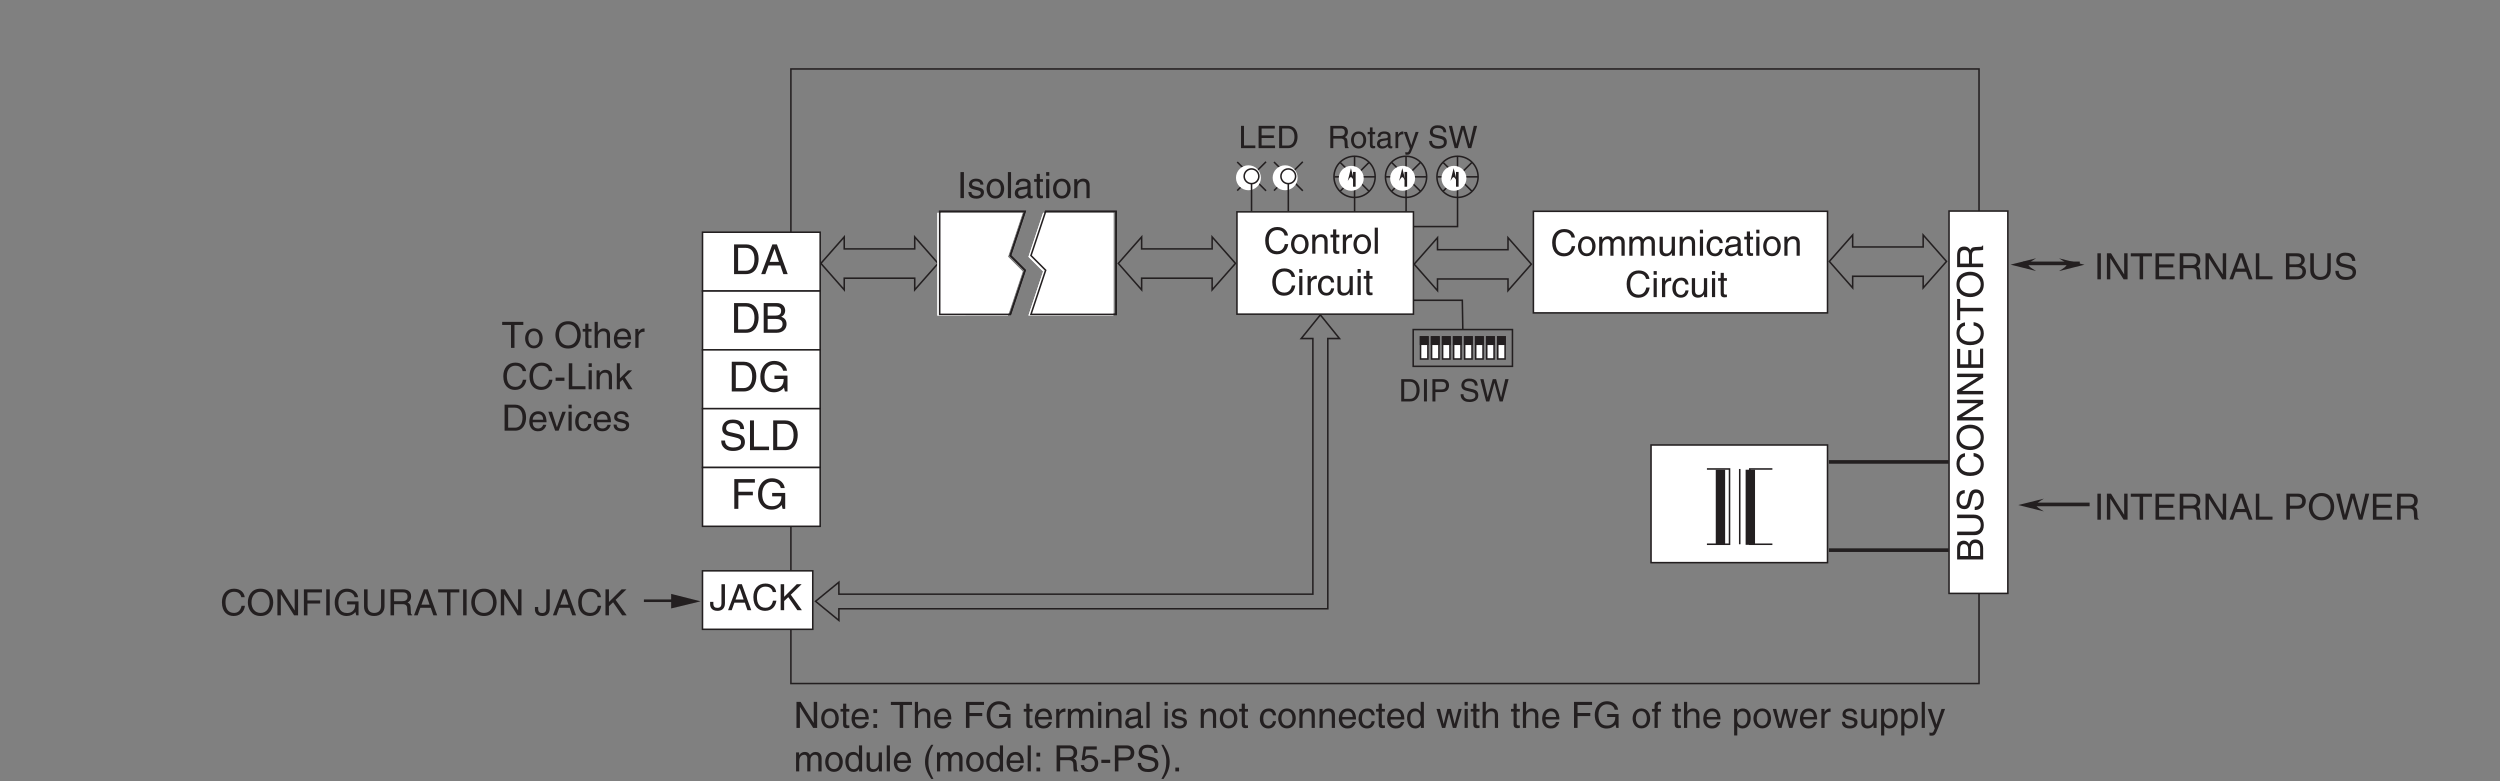 <?xml version="1.0" encoding="UTF-8"?>
<svg xmlns="http://www.w3.org/2000/svg" xmlns:xlink="http://www.w3.org/1999/xlink" width="481.89pt" height="150.63pt" viewBox="0 0 481.89 150.63" version="1.2">
<rect x="0" y="0" width="481.89" height="150.63" fill="#808080" stroke="none"/>
<defs>
<g>
<symbol overflow="visible" id="glyph0-0">
<path style="stroke:none;" d="M 0 0 L 3.5 0 L 3.5 -4.891 L 0 -4.891 Z M 1.75 -2.766 L 0.562 -4.547 L 2.938 -4.547 Z M 1.953 -2.438 L 3.141 -4.219 L 3.141 -0.656 Z M 0.562 -0.344 L 1.75 -2.125 L 2.938 -0.344 Z M 0.344 -4.219 L 1.531 -2.438 L 0.344 -0.656 Z M 0.344 -4.219 "/>
</symbol>
<symbol overflow="visible" id="glyph0-1">
<path style="stroke:none;" d="M 1.312 -5.016 L 0.641 -5.016 L 0.641 0 L 1.312 0 Z M 1.312 -5.016 "/>
</symbol>
<symbol overflow="visible" id="glyph0-2">
<path style="stroke:none;" d="M 3.859 -0.969 L 3.844 -0.969 L 1.328 -5.016 L 0.531 -5.016 L 0.531 0 L 1.188 0 L 1.188 -4.047 L 1.203 -4.047 L 3.75 0 L 4.516 0 L 4.516 -5.016 L 3.859 -5.016 Z M 3.859 -0.969 "/>
</symbol>
<symbol overflow="visible" id="glyph0-3">
<path style="stroke:none;" d="M 0.094 -4.422 L 1.797 -4.422 L 1.797 0 L 2.469 0 L 2.469 -4.422 L 4.172 -4.422 L 4.172 -5.016 L 0.094 -5.016 Z M 0.094 -4.422 "/>
</symbol>
<symbol overflow="visible" id="glyph0-4">
<path style="stroke:none;" d="M 4.297 -0.594 L 1.281 -0.594 L 1.281 -2.281 L 4.016 -2.281 L 4.016 -2.875 L 1.281 -2.875 L 1.281 -4.422 L 4.25 -4.422 L 4.25 -5.016 L 0.594 -5.016 L 0.594 0 L 4.297 0 Z M 4.297 -0.594 "/>
</symbol>
<symbol overflow="visible" id="glyph0-5">
<path style="stroke:none;" d="M 1.297 -2.156 L 2.938 -2.156 C 3.75 -2.156 3.828 -1.672 3.828 -1.25 C 3.828 -1.062 3.844 -0.312 3.953 0 L 4.781 0 L 4.781 -0.109 C 4.562 -0.234 4.531 -0.328 4.531 -0.609 L 4.484 -1.516 C 4.453 -2.219 4.172 -2.344 3.891 -2.469 C 4.203 -2.656 4.578 -2.922 4.578 -3.672 C 4.578 -4.734 3.75 -5.016 2.938 -5.016 L 0.609 -5.016 L 0.609 0 L 1.297 0 Z M 1.297 -4.438 L 2.984 -4.438 C 3.312 -4.438 3.891 -4.375 3.891 -3.594 C 3.891 -2.859 3.359 -2.734 2.859 -2.734 L 1.297 -2.734 Z M 1.297 -4.438 "/>
</symbol>
<symbol overflow="visible" id="glyph0-6">
<path style="stroke:none;" d="M 3.328 -1.453 L 3.828 0 L 4.562 0 L 2.75 -5.016 L 1.984 -5.016 L 0.094 0 L 0.797 0 L 1.312 -1.453 Z M 1.531 -2.062 L 2.328 -4.266 L 2.344 -4.266 L 3.094 -2.062 Z M 1.531 -2.062 "/>
</symbol>
<symbol overflow="visible" id="glyph0-7">
<path style="stroke:none;" d="M 1.203 -5.016 L 0.531 -5.016 L 0.531 0 L 3.75 0 L 3.75 -0.594 L 1.203 -0.594 Z M 1.203 -5.016 "/>
</symbol>
<symbol overflow="visible" id="glyph0-8">
<path style="stroke:none;" d=""/>
</symbol>
<symbol overflow="visible" id="glyph0-9">
<path style="stroke:none;" d="M 1.281 -4.438 L 2.656 -4.438 C 3.219 -4.438 3.641 -4.234 3.641 -3.594 C 3.641 -2.922 3.234 -2.703 2.625 -2.703 L 1.281 -2.703 Z M 1.281 -2.109 L 2.859 -2.109 C 3.953 -2.109 4.344 -2.906 4.344 -3.609 C 4.344 -4.422 3.781 -5.016 2.859 -5.016 L 0.594 -5.016 L 0.594 0 L 1.281 0 Z M 1.281 -2.109 "/>
</symbol>
<symbol overflow="visible" id="glyph0-10">
<path style="stroke:none;" d="M 4.469 -2.5 C 4.469 -1.328 3.812 -0.469 2.719 -0.469 C 1.625 -0.469 0.969 -1.328 0.969 -2.5 C 0.969 -3.688 1.625 -4.547 2.719 -4.547 C 3.812 -4.547 4.469 -3.688 4.469 -2.5 Z M 5.156 -2.5 C 5.156 -3.594 4.594 -5.141 2.719 -5.141 C 0.844 -5.141 0.266 -3.594 0.266 -2.5 C 0.266 -1.422 0.844 0.125 2.719 0.125 C 4.594 0.125 5.156 -1.422 5.156 -2.5 Z M 5.156 -2.5 "/>
</symbol>
<symbol overflow="visible" id="glyph0-11">
<path style="stroke:none;" d="M 3.297 -4.156 L 4.453 0 L 5.156 0 L 6.484 -5.016 L 5.734 -5.016 L 4.797 -0.938 L 4.781 -0.938 L 3.656 -5.016 L 2.922 -5.016 L 1.797 -0.938 L 1.781 -0.938 L 0.844 -5.016 L 0.109 -5.016 L 1.422 0 L 2.125 0 Z M 3.297 -4.156 "/>
</symbol>
<symbol overflow="visible" id="glyph0-12">
<path style="stroke:none;" d="M 1.188 -4.438 L 2.422 -4.438 C 3.172 -4.438 3.469 -4.172 3.469 -3.703 C 3.469 -3.094 3.062 -2.891 2.422 -2.891 L 1.188 -2.891 Z M 0.516 0 L 2.672 0 C 3.781 0 4.375 -0.672 4.375 -1.484 C 4.375 -2.344 3.797 -2.562 3.469 -2.703 C 4.016 -2.969 4.141 -3.422 4.141 -3.75 C 4.141 -4.438 3.656 -5.016 2.719 -5.016 L 0.516 -5.016 Z M 1.188 -2.344 L 2.531 -2.344 C 3.078 -2.344 3.703 -2.203 3.703 -1.5 C 3.703 -0.938 3.344 -0.578 2.641 -0.578 L 1.188 -0.578 Z M 1.188 -2.344 "/>
</symbol>
<symbol overflow="visible" id="glyph0-13">
<path style="stroke:none;" d="M 3.828 -5.016 L 3.828 -1.844 C 3.828 -0.75 3.125 -0.469 2.5 -0.469 C 1.891 -0.469 1.234 -0.766 1.234 -1.859 L 1.234 -5.016 L 0.547 -5.016 L 0.547 -1.672 C 0.547 -0.734 1.125 0.125 2.484 0.125 C 3.859 0.125 4.5 -0.734 4.5 -1.766 L 4.5 -5.016 Z M 3.828 -5.016 "/>
</symbol>
<symbol overflow="visible" id="glyph0-14">
<path style="stroke:none;" d="M 4.188 -3.547 C 4.156 -4.094 3.984 -5.141 2.234 -5.141 C 1.016 -5.141 0.516 -4.375 0.516 -3.594 C 0.516 -2.719 1.25 -2.5 1.578 -2.422 L 2.609 -2.172 C 3.422 -1.984 3.672 -1.812 3.672 -1.297 C 3.672 -0.578 2.844 -0.453 2.359 -0.453 C 1.719 -0.453 0.984 -0.719 0.984 -1.625 L 0.344 -1.625 C 0.344 -1.156 0.422 -0.734 0.859 -0.344 C 1.078 -0.141 1.438 0.125 2.375 0.125 C 3.234 0.125 4.328 -0.203 4.328 -1.391 C 4.328 -2.172 3.844 -2.562 3.188 -2.719 L 1.766 -3.047 C 1.469 -3.125 1.172 -3.266 1.172 -3.688 C 1.172 -4.453 1.891 -4.562 2.312 -4.562 C 2.875 -4.562 3.516 -4.328 3.562 -3.547 Z M 4.188 -3.547 "/>
</symbol>
<symbol overflow="visible" id="glyph0-15">
<path style="stroke:none;" d="M 0.25 -1.828 C 0.25 -0.891 0.781 0.094 1.938 0.094 C 3.109 0.094 3.641 -0.891 3.641 -1.828 C 3.641 -2.766 3.109 -3.75 1.938 -3.75 C 0.781 -3.75 0.25 -2.766 0.25 -1.828 Z M 0.875 -1.828 C 0.875 -2.312 1.062 -3.234 1.938 -3.234 C 2.828 -3.234 3 -2.312 3 -1.828 C 3 -1.344 2.828 -0.438 1.938 -0.438 C 1.062 -0.438 0.875 -1.344 0.875 -1.828 Z M 0.875 -1.828 "/>
</symbol>
<symbol overflow="visible" id="glyph0-16">
<path style="stroke:none;" d="M 1.797 -3.141 L 1.797 -3.656 L 1.203 -3.656 L 1.203 -4.672 L 0.594 -4.672 L 0.594 -3.656 L 0.094 -3.656 L 0.094 -3.141 L 0.594 -3.141 L 0.594 -0.734 C 0.594 -0.297 0.719 0.047 1.328 0.047 C 1.391 0.047 1.578 0.016 1.797 0 L 1.797 -0.484 L 1.578 -0.484 C 1.453 -0.484 1.203 -0.484 1.203 -0.766 L 1.203 -3.141 Z M 1.797 -3.141 "/>
</symbol>
<symbol overflow="visible" id="glyph0-17">
<path style="stroke:none;" d="M 3.422 -2.484 C 3.422 -3.531 2.719 -3.75 2.156 -3.75 C 1.562 -3.75 1.25 -3.391 1.078 -3.156 L 1.062 -3.156 L 1.062 -5.016 L 0.453 -5.016 L 0.453 0 L 1.062 0 L 1.062 -1.984 C 1.062 -2.906 1.578 -3.203 2.094 -3.203 C 2.672 -3.203 2.812 -2.891 2.812 -2.391 L 2.812 0 L 3.422 0 Z M 3.422 -2.484 "/>
</symbol>
<symbol overflow="visible" id="glyph0-18">
<path style="stroke:none;" d="M 2.938 -1.141 C 2.922 -0.875 2.578 -0.422 2 -0.422 C 1.297 -0.422 0.938 -0.859 0.938 -1.625 L 3.609 -1.625 C 3.609 -2.922 3.094 -3.75 2.031 -3.75 C 0.828 -3.75 0.281 -2.859 0.281 -1.719 C 0.281 -0.672 0.891 0.109 1.906 0.109 C 2.5 0.109 2.734 -0.031 2.906 -0.141 C 3.359 -0.453 3.531 -0.969 3.562 -1.141 Z M 0.938 -2.109 C 0.938 -2.688 1.391 -3.203 1.953 -3.203 C 2.703 -3.203 2.938 -2.688 2.969 -2.109 Z M 0.938 -2.109 "/>
</symbol>
<symbol overflow="visible" id="glyph0-19">
<path style="stroke:none;" d="M 1.156 -2.125 C 1.156 -2.656 1.516 -3.094 2.094 -3.094 L 2.312 -3.094 L 2.312 -3.734 C 2.266 -3.75 2.234 -3.75 2.156 -3.75 C 1.703 -3.75 1.375 -3.469 1.125 -3.047 L 1.125 -3.656 L 0.531 -3.656 L 0.531 0 L 1.156 0 Z M 1.156 -2.125 "/>
</symbol>
<symbol overflow="visible" id="glyph0-20">
<path style="stroke:none;" d="M 4.703 -3.5 C 4.609 -4.344 3.938 -5.141 2.641 -5.141 C 1.188 -5.141 0.312 -4.078 0.312 -2.531 C 0.312 -0.609 1.422 0.125 2.562 0.125 C 2.938 0.125 4.484 0.047 4.75 -1.844 L 4.094 -1.844 C 3.875 -0.672 3.109 -0.469 2.672 -0.469 C 1.422 -0.469 1 -1.375 1 -2.562 C 1 -3.875 1.734 -4.547 2.641 -4.547 C 3.125 -4.547 3.859 -4.391 4.047 -3.5 Z M 4.703 -3.5 "/>
</symbol>
<symbol overflow="visible" id="glyph0-21">
<path style="stroke:none;" d="M 2.016 -2.25 L 0.312 -2.25 L 0.312 -1.625 L 2.016 -1.625 Z M 2.016 -2.25 "/>
</symbol>
<symbol overflow="visible" id="glyph0-22">
<path style="stroke:none;" d="M 1.078 -3.656 L 0.469 -3.656 L 0.469 0 L 1.078 0 Z M 1.078 -4.312 L 1.078 -5.016 L 0.469 -5.016 L 0.469 -4.312 Z M 1.078 -4.312 "/>
</symbol>
<symbol overflow="visible" id="glyph0-23">
<path style="stroke:none;" d="M 3.422 -2.484 C 3.422 -3.531 2.719 -3.75 2.156 -3.75 C 1.516 -3.75 1.188 -3.328 1.047 -3.141 L 1.031 -3.141 L 1.031 -3.656 L 0.453 -3.656 L 0.453 0 L 1.062 0 L 1.062 -1.984 C 1.062 -2.984 1.688 -3.203 2.031 -3.203 C 2.641 -3.203 2.812 -2.891 2.812 -2.25 L 2.812 0 L 3.422 0 Z M 3.422 -2.484 "/>
</symbol>
<symbol overflow="visible" id="glyph0-24">
<path style="stroke:none;" d="M 2.016 -2.297 L 3.422 -3.656 L 2.641 -3.656 L 1.062 -2.109 L 1.062 -5.016 L 0.469 -5.016 L 0.469 0 L 1.062 0 L 1.062 -1.391 L 1.578 -1.844 L 2.703 0 L 3.5 0 Z M 2.016 -2.297 "/>
</symbol>
<symbol overflow="visible" id="glyph0-25">
<path style="stroke:none;" d="M 0.562 0 L 2.562 0 C 4.219 0 4.703 -1.453 4.703 -2.578 C 4.703 -4.016 3.906 -5.016 2.594 -5.016 L 0.562 -5.016 Z M 1.25 -4.438 L 2.5 -4.438 C 3.422 -4.438 4.016 -3.797 4.016 -2.531 C 4.016 -1.266 3.438 -0.578 2.562 -0.578 L 1.25 -0.578 Z M 1.25 -4.438 "/>
</symbol>
<symbol overflow="visible" id="glyph0-26">
<path style="stroke:none;" d="M 1.734 -0.672 L 1.719 -0.672 L 0.766 -3.656 L 0.062 -3.656 L 1.391 0 L 2.047 0 L 3.438 -3.656 L 2.766 -3.656 Z M 1.734 -0.672 "/>
</symbol>
<symbol overflow="visible" id="glyph0-27">
<path style="stroke:none;" d="M 3.328 -2.422 C 3.281 -3.062 2.922 -3.75 1.969 -3.75 C 0.75 -3.75 0.203 -2.859 0.203 -1.719 C 0.203 -0.672 0.812 0.109 1.844 0.109 C 2.906 0.109 3.266 -0.719 3.328 -1.297 L 2.734 -1.297 C 2.641 -0.734 2.281 -0.422 1.859 -0.422 C 1.016 -0.422 0.859 -1.203 0.859 -1.828 C 0.859 -2.484 1.109 -3.203 1.875 -3.203 C 2.391 -3.203 2.656 -2.906 2.734 -2.422 Z M 3.328 -2.422 "/>
</symbol>
<symbol overflow="visible" id="glyph0-28">
<path style="stroke:none;" d="M 3.125 -2.609 C 3.125 -2.797 3.031 -3.75 1.719 -3.75 C 1 -3.75 0.344 -3.391 0.344 -2.594 C 0.344 -2.094 0.672 -1.828 1.188 -1.703 L 1.906 -1.531 C 2.422 -1.391 2.625 -1.297 2.625 -1 C 2.625 -0.594 2.234 -0.422 1.781 -0.422 C 0.922 -0.422 0.844 -0.891 0.812 -1.172 L 0.219 -1.172 C 0.25 -0.734 0.344 0.109 1.797 0.109 C 2.625 0.109 3.234 -0.344 3.234 -1.109 C 3.234 -1.594 2.969 -1.875 2.219 -2.062 L 1.594 -2.219 C 1.125 -2.344 0.938 -2.406 0.938 -2.703 C 0.938 -3.156 1.469 -3.234 1.656 -3.234 C 2.438 -3.234 2.516 -2.844 2.531 -2.609 Z M 3.125 -2.609 "/>
</symbol>
<symbol overflow="visible" id="glyph0-29">
<path style="stroke:none;" d="M 1.281 -2.281 L 3.734 -2.281 L 3.734 -2.875 L 1.281 -2.875 L 1.281 -4.422 L 4.078 -4.422 L 4.078 -5.016 L 0.594 -5.016 L 0.594 0 L 1.281 0 Z M 1.281 -2.281 "/>
</symbol>
<symbol overflow="visible" id="glyph0-30">
<path style="stroke:none;" d="M 2.719 -2.109 L 4.281 -2.109 C 4.281 -1.562 4.172 -1.125 3.734 -0.766 C 3.359 -0.469 2.953 -0.453 2.703 -0.453 C 1.375 -0.453 1.031 -1.5 1.031 -2.516 C 1.031 -3.828 1.781 -4.547 2.672 -4.547 C 3.234 -4.547 3.953 -4.359 4.172 -3.5 L 4.828 -3.5 C 4.688 -4.609 3.641 -5.141 2.703 -5.141 C 1.078 -5.141 0.328 -3.766 0.328 -2.547 C 0.328 -2.016 0.359 -1.156 1.125 -0.438 C 1.391 -0.188 1.797 0.125 2.656 0.125 C 3.344 0.125 3.969 -0.172 4.312 -0.656 L 4.484 0 L 4.922 0 L 4.922 -2.688 L 2.719 -2.688 Z M 2.719 -2.109 "/>
</symbol>
<symbol overflow="visible" id="glyph0-31">
<path style="stroke:none;" d="M 0.125 -1.609 L 0.125 -1.125 C 0.125 -0.656 0.375 0.125 1.547 0.125 C 2.219 0.125 2.984 -0.188 2.984 -1.359 L 2.984 -5.016 L 2.312 -5.016 L 2.312 -1.312 C 2.312 -0.828 2.141 -0.453 1.516 -0.453 C 1.047 -0.453 0.75 -0.656 0.75 -1.266 L 0.75 -1.609 Z M 0.125 -1.609 "/>
</symbol>
<symbol overflow="visible" id="glyph0-32">
<path style="stroke:none;" d="M 1.203 -1.766 L 2 -2.516 L 3.75 0 L 4.625 0 L 2.484 -2.984 L 4.578 -5.016 L 3.641 -5.016 L 1.203 -2.578 L 1.203 -5.016 L 0.531 -5.016 L 0.531 0 L 1.203 0 Z M 1.203 -1.766 "/>
</symbol>
<symbol overflow="visible" id="glyph0-33">
<path style="stroke:none;" d="M 1.078 -5.016 L 0.469 -5.016 L 0.469 0 L 1.078 0 Z M 1.078 -5.016 "/>
</symbol>
<symbol overflow="visible" id="glyph0-34">
<path style="stroke:none;" d="M 1 -2.547 C 1.047 -2.828 1.141 -3.25 1.844 -3.25 C 2.422 -3.25 2.703 -3.031 2.703 -2.656 C 2.703 -2.297 2.516 -2.234 2.375 -2.219 L 1.359 -2.094 C 0.344 -1.969 0.25 -1.25 0.25 -0.953 C 0.25 -0.328 0.719 0.109 1.391 0.109 C 2.109 0.109 2.484 -0.234 2.719 -0.484 C 2.734 -0.203 2.828 0.062 3.359 0.062 C 3.5 0.062 3.594 0.031 3.703 0 L 3.703 -0.453 C 3.625 -0.438 3.562 -0.422 3.5 -0.422 C 3.375 -0.422 3.297 -0.484 3.297 -0.641 L 3.297 -2.734 C 3.297 -3.672 2.234 -3.75 1.938 -3.75 C 1.047 -3.75 0.469 -3.422 0.438 -2.547 Z M 2.688 -1.266 C 2.688 -0.781 2.125 -0.406 1.547 -0.406 C 1.094 -0.406 0.891 -0.641 0.891 -1.047 C 0.891 -1.5 1.375 -1.594 1.672 -1.641 C 2.438 -1.734 2.578 -1.781 2.688 -1.859 Z M 2.688 -1.266 "/>
</symbol>
<symbol overflow="visible" id="glyph0-35">
<path style="stroke:none;" d="M 3.422 0 L 3.422 -3.656 L 2.797 -3.656 L 2.797 -1.641 C 2.797 -1.109 2.562 -0.422 1.797 -0.422 C 1.391 -0.422 1.094 -0.625 1.094 -1.234 L 1.094 -3.656 L 0.469 -3.656 L 0.469 -1.031 C 0.469 -0.156 1.125 0.109 1.656 0.109 C 2.25 0.109 2.562 -0.125 2.828 -0.547 L 2.828 0 Z M 3.422 0 "/>
</symbol>
<symbol overflow="visible" id="glyph0-36">
<path style="stroke:none;" d="M 0.453 0 L 1.062 0 L 1.062 -1.984 C 1.062 -2.984 1.688 -3.203 2.031 -3.203 C 2.484 -3.203 2.609 -2.828 2.609 -2.531 L 2.609 0 L 3.219 0 L 3.219 -2.234 C 3.219 -2.719 3.562 -3.203 4.078 -3.203 C 4.609 -3.203 4.75 -2.859 4.75 -2.359 L 4.75 0 L 5.375 0 L 5.375 -2.531 C 5.375 -3.562 4.625 -3.75 4.234 -3.75 C 3.672 -3.75 3.422 -3.5 3.125 -3.156 C 3.016 -3.359 2.812 -3.75 2.156 -3.75 C 1.5 -3.75 1.188 -3.328 1.047 -3.141 L 1.031 -3.141 L 1.031 -3.656 L 0.453 -3.656 Z M 0.453 0 "/>
</symbol>
<symbol overflow="visible" id="glyph0-37">
<path style="stroke:none;" d="M 1.328 -0.734 L 0.609 -0.734 L 0.609 0 L 1.328 0 Z M 1.328 -3.609 L 0.609 -3.609 L 0.609 -2.859 L 1.328 -2.859 Z M 1.328 -3.609 "/>
</symbol>
<symbol overflow="visible" id="glyph0-38">
<path style="stroke:none;" d="M 3.484 -5.016 L 2.875 -5.016 L 2.875 -3.188 L 2.859 -3.141 C 2.703 -3.344 2.438 -3.75 1.766 -3.75 C 0.797 -3.75 0.25 -2.969 0.25 -1.938 C 0.25 -1.062 0.609 0.109 1.844 0.109 C 2.203 0.109 2.625 0 2.891 -0.5 L 2.906 -0.5 L 2.906 0 L 3.484 0 Z M 0.875 -1.844 C 0.875 -2.312 0.922 -3.203 1.875 -3.203 C 2.766 -3.203 2.859 -2.25 2.859 -1.656 C 2.859 -0.688 2.25 -0.422 1.859 -0.422 C 1.188 -0.422 0.875 -1.031 0.875 -1.844 Z M 0.875 -1.844 "/>
</symbol>
<symbol overflow="visible" id="glyph0-39">
<path style="stroke:none;" d="M 2.5 -2.828 L 2.516 -2.828 L 3.25 0 L 3.891 0 L 4.953 -3.656 L 4.344 -3.656 L 3.594 -0.781 L 3.578 -0.781 L 2.875 -3.656 L 2.188 -3.656 L 1.484 -0.781 L 1.469 -0.781 L 0.766 -3.656 L 0.094 -3.656 L 1.156 0 L 1.781 0 Z M 2.5 -2.828 "/>
</symbol>
<symbol overflow="visible" id="glyph0-40">
<path style="stroke:none;" d="M 1.828 -3.141 L 1.828 -3.656 L 1.219 -3.656 L 1.219 -4.109 C 1.219 -4.406 1.312 -4.531 1.578 -4.531 C 1.656 -4.531 1.75 -4.531 1.828 -4.516 L 1.828 -5.078 C 1.734 -5.078 1.641 -5.078 1.547 -5.078 C 0.953 -5.078 0.594 -4.828 0.594 -4.281 L 0.594 -3.656 L 0.094 -3.656 L 0.094 -3.141 L 0.594 -3.141 L 0.594 0 L 1.219 0 L 1.219 -3.141 Z M 1.828 -3.141 "/>
</symbol>
<symbol overflow="visible" id="glyph0-41">
<path style="stroke:none;" d="M 0.984 -1.656 C 0.984 -2.25 1.094 -3.203 1.984 -3.203 C 2.922 -3.203 2.969 -2.312 2.969 -1.844 C 2.969 -1.031 2.656 -0.422 1.984 -0.422 C 1.594 -0.422 0.984 -0.688 0.984 -1.656 Z M 0.406 1.453 L 1.016 1.453 L 1.016 -0.391 L 1.031 -0.391 C 1.188 -0.125 1.516 0.109 2 0.109 C 3.25 0.109 3.609 -1.062 3.609 -1.938 C 3.609 -2.969 3.062 -3.75 2.094 -3.75 C 1.422 -3.75 1.141 -3.344 1 -3.141 L 0.984 -3.141 L 0.984 -3.656 L 0.406 -3.656 Z M 0.406 1.453 "/>
</symbol>
<symbol overflow="visible" id="glyph0-42">
<path style="stroke:none;" d="M 1.766 -0.672 L 1.75 -0.672 L 0.781 -3.656 L 0.078 -3.656 L 1.438 0.094 C 1.141 0.859 1.109 0.938 0.781 0.938 C 0.609 0.938 0.484 0.906 0.406 0.875 L 0.406 1.438 C 0.516 1.469 0.578 1.5 0.672 1.5 C 1.453 1.5 1.516 1.406 2.109 -0.062 C 2.562 -1.266 2.984 -2.453 3.422 -3.656 L 2.734 -3.656 Z M 1.766 -0.672 "/>
</symbol>
<symbol overflow="visible" id="glyph0-43">
<path style="stroke:none;" d="M 1.656 -5.125 C 0.906 -4.047 0.469 -3.047 0.469 -1.828 C 0.469 -0.516 0.953 0.359 1.672 1.453 L 2.094 1.453 C 1.531 0.344 1.125 -0.5 1.125 -1.656 C 1.125 -3.328 1.484 -4 2.078 -5.125 Z M 1.656 -5.125 "/>
</symbol>
<symbol overflow="visible" id="glyph0-44">
<path style="stroke:none;" d="M 1.234 -4.203 L 3.312 -4.203 L 3.312 -4.812 L 0.781 -4.812 L 0.406 -2.172 L 0.938 -2.141 C 1.172 -2.438 1.484 -2.609 1.844 -2.609 C 2.453 -2.609 2.938 -2.234 2.938 -1.516 C 2.938 -0.906 2.531 -0.391 1.906 -0.391 C 1.344 -0.391 0.922 -0.656 0.859 -1.219 L 0.219 -1.219 C 0.344 -0.125 1.172 0.125 1.812 0.125 C 3.344 0.125 3.594 -1.047 3.594 -1.594 C 3.594 -2.609 2.766 -3.156 1.984 -3.156 C 1.531 -3.156 1.234 -3.016 1.031 -2.859 Z M 1.234 -4.203 "/>
</symbol>
<symbol overflow="visible" id="glyph0-45">
<path style="stroke:none;" d="M 0.672 1.453 C 1.422 0.375 1.844 -0.625 1.844 -1.844 C 1.844 -3.156 1.375 -4.031 0.656 -5.125 L 0.234 -5.125 C 0.797 -4.016 1.188 -3.172 1.188 -2.016 C 1.188 -0.344 0.844 0.328 0.25 1.453 Z M 0.672 1.453 "/>
</symbol>
<symbol overflow="visible" id="glyph0-46">
<path style="stroke:none;" d="M 1.328 -0.734 L 0.609 -0.734 L 0.609 0 L 1.328 0 Z M 1.328 -0.734 "/>
</symbol>
<symbol overflow="visible" id="glyph1-0">
<path style="stroke:none;" d="M 0 0 L 2.984 0 L 2.984 -4.188 L 0 -4.188 Z M 1.5 -2.359 L 0.484 -3.891 L 2.516 -3.891 Z M 1.672 -2.094 L 2.688 -3.625 L 2.688 -0.562 Z M 0.484 -0.297 L 1.5 -1.828 L 2.516 -0.297 Z M 0.297 -3.625 L 1.312 -2.094 L 0.297 -0.562 Z M 0.297 -3.625 "/>
</symbol>
<symbol overflow="visible" id="glyph1-1">
<path style="stroke:none;" d="M 0.484 0 L 2.203 0 C 3.609 0 4.031 -1.25 4.031 -2.203 C 4.031 -3.453 3.344 -4.297 2.219 -4.297 L 0.484 -4.297 Z M 1.062 -3.797 L 2.141 -3.797 C 2.938 -3.797 3.438 -3.25 3.438 -2.172 C 3.438 -1.094 2.938 -0.5 2.188 -0.5 L 1.062 -0.5 Z M 1.062 -3.797 "/>
</symbol>
<symbol overflow="visible" id="glyph1-2">
<path style="stroke:none;" d="M 1.125 -4.297 L 0.547 -4.297 L 0.547 0 L 1.125 0 Z M 1.125 -4.297 "/>
</symbol>
<symbol overflow="visible" id="glyph1-3">
<path style="stroke:none;" d="M 1.094 -3.797 L 2.281 -3.797 C 2.75 -3.797 3.125 -3.625 3.125 -3.078 C 3.125 -2.5 2.766 -2.312 2.25 -2.312 L 1.094 -2.312 Z M 1.094 -1.812 L 2.453 -1.812 C 3.375 -1.812 3.719 -2.484 3.719 -3.094 C 3.719 -3.781 3.25 -4.297 2.453 -4.297 L 0.516 -4.297 L 0.516 0 L 1.094 0 Z M 1.094 -1.812 "/>
</symbol>
<symbol overflow="visible" id="glyph1-4">
<path style="stroke:none;" d=""/>
</symbol>
<symbol overflow="visible" id="glyph1-5">
<path style="stroke:none;" d="M 3.594 -3.047 C 3.562 -3.516 3.422 -4.406 1.922 -4.406 C 0.875 -4.406 0.438 -3.75 0.438 -3.078 C 0.438 -2.328 1.078 -2.141 1.359 -2.078 L 2.234 -1.859 C 2.938 -1.703 3.141 -1.562 3.141 -1.109 C 3.141 -0.484 2.438 -0.391 2.016 -0.391 C 1.469 -0.391 0.844 -0.609 0.844 -1.391 L 0.297 -1.391 C 0.297 -0.984 0.359 -0.625 0.734 -0.297 C 0.922 -0.125 1.234 0.109 2.031 0.109 C 2.766 0.109 3.703 -0.172 3.703 -1.188 C 3.703 -1.859 3.297 -2.203 2.734 -2.328 L 1.516 -2.609 C 1.25 -2.672 1 -2.797 1 -3.156 C 1 -3.812 1.609 -3.906 1.984 -3.906 C 2.469 -3.906 3.016 -3.703 3.047 -3.047 Z M 3.594 -3.047 "/>
</symbol>
<symbol overflow="visible" id="glyph1-6">
<path style="stroke:none;" d="M 2.812 -3.562 L 2.828 -3.562 L 3.812 0 L 4.422 0 L 5.547 -4.297 L 4.906 -4.297 L 4.109 -0.797 L 4.094 -0.797 L 3.141 -4.297 L 2.5 -4.297 L 1.531 -0.797 L 0.719 -4.297 L 0.094 -4.297 L 1.219 0 L 1.828 0 Z M 2.812 -3.562 "/>
</symbol>
<symbol overflow="visible" id="glyph1-7">
<path style="stroke:none;" d="M 1.031 -4.297 L 0.453 -4.297 L 0.453 0 L 3.219 0 L 3.219 -0.516 L 1.031 -0.516 Z M 1.031 -4.297 "/>
</symbol>
<symbol overflow="visible" id="glyph1-8">
<path style="stroke:none;" d="M 3.688 -0.516 L 1.094 -0.516 L 1.094 -1.953 L 3.453 -1.953 L 3.453 -2.469 L 1.094 -2.469 L 1.094 -3.781 L 3.641 -3.781 L 3.641 -4.297 L 0.516 -4.297 L 0.516 0 L 3.688 0 Z M 3.688 -0.516 "/>
</symbol>
<symbol overflow="visible" id="glyph1-9">
<path style="stroke:none;" d="M 1.109 -1.844 L 2.516 -1.844 C 3.203 -1.844 3.281 -1.438 3.281 -1.078 C 3.281 -0.922 3.297 -0.266 3.375 0 L 4.094 0 L 4.094 -0.094 C 3.906 -0.203 3.891 -0.281 3.875 -0.531 L 3.844 -1.297 C 3.812 -1.906 3.578 -2.016 3.328 -2.109 C 3.609 -2.281 3.922 -2.5 3.922 -3.141 C 3.922 -4.047 3.219 -4.297 2.516 -4.297 L 0.531 -4.297 L 0.531 0 L 1.109 0 Z M 1.109 -3.797 L 2.562 -3.797 C 2.844 -3.797 3.328 -3.75 3.328 -3.078 C 3.328 -2.453 2.875 -2.344 2.453 -2.344 L 1.109 -2.344 Z M 1.109 -3.797 "/>
</symbol>
<symbol overflow="visible" id="glyph1-10">
<path style="stroke:none;" d="M 0.203 -1.562 C 0.203 -0.766 0.672 0.078 1.656 0.078 C 2.656 0.078 3.125 -0.766 3.125 -1.562 C 3.125 -2.375 2.656 -3.219 1.656 -3.219 C 0.672 -3.219 0.203 -2.375 0.203 -1.562 Z M 0.75 -1.562 C 0.75 -1.984 0.906 -2.766 1.656 -2.766 C 2.422 -2.766 2.578 -1.984 2.578 -1.562 C 2.578 -1.156 2.422 -0.375 1.656 -0.375 C 0.906 -0.375 0.75 -1.156 0.75 -1.562 Z M 0.75 -1.562 "/>
</symbol>
<symbol overflow="visible" id="glyph1-11">
<path style="stroke:none;" d="M 1.531 -2.688 L 1.531 -3.125 L 1.031 -3.125 L 1.031 -4 L 0.516 -4 L 0.516 -3.125 L 0.078 -3.125 L 0.078 -2.688 L 0.516 -2.688 L 0.516 -0.625 C 0.516 -0.25 0.625 0.047 1.141 0.047 C 1.203 0.047 1.344 0.016 1.531 0 L 1.531 -0.406 L 1.359 -0.406 C 1.25 -0.406 1.031 -0.406 1.031 -0.656 L 1.031 -2.688 Z M 1.531 -2.688 "/>
</symbol>
<symbol overflow="visible" id="glyph1-12">
<path style="stroke:none;" d="M 0.859 -2.172 C 0.891 -2.422 0.969 -2.781 1.578 -2.781 C 2.078 -2.781 2.312 -2.609 2.312 -2.281 C 2.312 -1.969 2.156 -1.922 2.031 -1.906 L 1.172 -1.797 C 0.297 -1.688 0.219 -1.078 0.219 -0.812 C 0.219 -0.281 0.625 0.094 1.203 0.094 C 1.812 0.094 2.125 -0.203 2.328 -0.422 C 2.344 -0.172 2.422 0.062 2.891 0.062 C 3 0.062 3.078 0.031 3.172 0 L 3.172 -0.391 C 3.109 -0.375 3.047 -0.359 3 -0.359 C 2.891 -0.359 2.828 -0.406 2.828 -0.547 L 2.828 -2.344 C 2.828 -3.141 1.922 -3.219 1.656 -3.219 C 0.891 -3.219 0.391 -2.922 0.375 -2.172 Z M 2.297 -1.078 C 2.297 -0.672 1.812 -0.344 1.328 -0.344 C 0.938 -0.344 0.766 -0.547 0.766 -0.891 C 0.766 -1.281 1.172 -1.359 1.438 -1.406 C 2.078 -1.484 2.219 -1.531 2.297 -1.594 Z M 2.297 -1.078 "/>
</symbol>
<symbol overflow="visible" id="glyph1-13">
<path style="stroke:none;" d="M 0.984 -1.812 C 0.984 -2.281 1.297 -2.656 1.797 -2.656 L 1.984 -2.656 L 1.984 -3.203 C 1.938 -3.219 1.922 -3.219 1.844 -3.219 C 1.453 -3.219 1.172 -2.969 0.969 -2.609 L 0.953 -2.609 L 0.953 -3.125 L 0.453 -3.125 L 0.453 0 L 0.984 0 Z M 0.984 -1.812 "/>
</symbol>
<symbol overflow="visible" id="glyph1-14">
<path style="stroke:none;" d="M 1.516 -0.578 L 1.5 -0.578 L 0.672 -3.125 L 0.062 -3.125 L 1.234 0.078 C 0.969 0.734 0.953 0.812 0.672 0.812 C 0.531 0.812 0.422 0.781 0.359 0.75 L 0.359 1.234 C 0.438 1.25 0.5 1.281 0.578 1.281 C 1.25 1.281 1.297 1.203 1.797 -0.062 C 2.203 -1.078 2.562 -2.109 2.922 -3.125 L 2.344 -3.125 Z M 1.516 -0.578 "/>
</symbol>
<symbol overflow="visible" id="glyph2-0">
<path style="stroke:none;" d="M 0 0 L 4 0 L 4 -5.594 L 0 -5.594 Z M 2 -3.156 L 0.641 -5.188 L 3.359 -5.188 Z M 2.234 -2.797 L 3.594 -4.828 L 3.594 -0.766 Z M 0.641 -0.406 L 2 -2.438 L 3.359 -0.406 Z M 0.406 -4.828 L 1.75 -2.797 L 0.406 -0.766 Z M 0.406 -4.828 "/>
</symbol>
<symbol overflow="visible" id="glyph2-1">
<path style="stroke:none;" d="M 0.641 0 L 2.938 0 C 4.828 0 5.375 -1.656 5.375 -2.953 C 5.375 -4.594 4.469 -5.734 2.969 -5.734 L 0.641 -5.734 Z M 1.422 -5.062 L 2.859 -5.062 C 3.922 -5.062 4.578 -4.344 4.578 -2.891 C 4.578 -1.453 3.922 -0.656 2.922 -0.656 L 1.422 -0.656 Z M 1.422 -5.062 "/>
</symbol>
<symbol overflow="visible" id="glyph2-2">
<path style="stroke:none;" d="M 3.812 -1.672 L 4.375 0 L 5.219 0 L 3.141 -5.734 L 2.266 -5.734 L 0.109 0 L 0.906 0 L 1.516 -1.672 Z M 1.75 -2.359 L 2.672 -4.875 L 2.688 -4.875 L 3.531 -2.359 Z M 1.75 -2.359 "/>
</symbol>
<symbol overflow="visible" id="glyph2-3">
<path style="stroke:none;" d="M 1.359 -5.062 L 2.766 -5.062 C 3.641 -5.062 3.953 -4.766 3.953 -4.234 C 3.953 -3.531 3.5 -3.312 2.766 -3.312 L 1.359 -3.312 Z M 0.594 0 L 3.062 0 C 4.328 0 5 -0.781 5 -1.688 C 5 -2.672 4.344 -2.938 3.969 -3.094 C 4.594 -3.391 4.734 -3.906 4.734 -4.281 C 4.734 -5.062 4.188 -5.734 3.109 -5.734 L 0.594 -5.734 Z M 1.359 -2.672 L 2.891 -2.672 C 3.516 -2.672 4.234 -2.516 4.234 -1.703 C 4.234 -1.062 3.828 -0.656 3.016 -0.656 L 1.359 -0.656 Z M 1.359 -2.672 "/>
</symbol>
<symbol overflow="visible" id="glyph2-4">
<path style="stroke:none;" d="M 3.109 -2.406 L 4.891 -2.406 C 4.891 -1.781 4.766 -1.281 4.266 -0.875 C 3.844 -0.547 3.375 -0.516 3.094 -0.516 C 1.562 -0.516 1.188 -1.703 1.188 -2.875 C 1.188 -4.375 2.031 -5.203 3.062 -5.203 C 3.688 -5.203 4.531 -4.984 4.781 -4 L 5.531 -4 C 5.359 -5.281 4.172 -5.891 3.094 -5.891 C 1.234 -5.891 0.391 -4.312 0.391 -2.922 C 0.391 -2.312 0.406 -1.328 1.281 -0.5 C 1.578 -0.203 2.062 0.156 3.047 0.156 C 3.828 0.156 4.547 -0.203 4.938 -0.75 L 5.125 0 L 5.625 0 L 5.625 -3.062 L 3.109 -3.062 Z M 3.109 -2.406 "/>
</symbol>
<symbol overflow="visible" id="glyph2-5">
<path style="stroke:none;" d="M 4.797 -4.062 C 4.766 -4.688 4.562 -5.891 2.562 -5.891 C 1.172 -5.891 0.578 -5 0.578 -4.109 C 0.578 -3.109 1.422 -2.844 1.797 -2.766 L 2.984 -2.484 C 3.922 -2.266 4.203 -2.078 4.203 -1.484 C 4.203 -0.656 3.25 -0.516 2.703 -0.516 C 1.969 -0.516 1.125 -0.812 1.125 -1.859 L 0.391 -1.859 C 0.391 -1.312 0.484 -0.844 0.969 -0.406 C 1.234 -0.172 1.641 0.156 2.703 0.156 C 3.688 0.156 4.953 -0.219 4.953 -1.578 C 4.953 -2.484 4.391 -2.938 3.656 -3.109 L 2.016 -3.484 C 1.672 -3.562 1.328 -3.734 1.328 -4.219 C 1.328 -5.094 2.156 -5.219 2.641 -5.219 C 3.297 -5.219 4.031 -4.938 4.062 -4.062 Z M 4.797 -4.062 "/>
</symbol>
<symbol overflow="visible" id="glyph2-6">
<path style="stroke:none;" d="M 1.375 -5.734 L 0.609 -5.734 L 0.609 0 L 4.281 0 L 4.281 -0.688 L 1.375 -0.688 Z M 1.375 -5.734 "/>
</symbol>
<symbol overflow="visible" id="glyph2-7">
<path style="stroke:none;" d="M 1.469 -2.609 L 4.266 -2.609 L 4.266 -3.297 L 1.469 -3.297 L 1.469 -5.047 L 4.656 -5.047 L 4.656 -5.734 L 0.688 -5.734 L 0.688 0 L 1.469 0 Z M 1.469 -2.609 "/>
</symbol>
<symbol overflow="visible" id="glyph3-0">
<path style="stroke:none;" d="M 0 0 L 0 -3.5 L -4.891 -3.5 L -4.891 0 Z M -2.766 -1.75 L -4.547 -0.562 L -4.547 -2.938 Z M -2.438 -1.953 L -4.219 -3.141 L -0.656 -3.141 Z M -0.344 -0.562 L -2.125 -1.75 L -0.344 -2.938 Z M -4.219 -0.344 L -2.438 -1.531 L -0.656 -0.344 Z M -4.219 -0.344 "/>
</symbol>
<symbol overflow="visible" id="glyph3-1">
<path style="stroke:none;" d="M -4.438 -1.188 L -4.438 -2.422 C -4.438 -3.172 -4.172 -3.469 -3.703 -3.469 C -3.094 -3.469 -2.891 -3.062 -2.891 -2.422 L -2.891 -1.188 Z M 0 -0.516 L 0 -2.672 C 0 -3.781 -0.672 -4.375 -1.484 -4.375 C -2.344 -4.375 -2.562 -3.797 -2.703 -3.469 C -2.969 -4.016 -3.422 -4.141 -3.75 -4.141 C -4.438 -4.141 -5.016 -3.656 -5.016 -2.719 L -5.016 -0.516 Z M -2.344 -1.188 L -2.344 -2.531 C -2.344 -3.078 -2.203 -3.703 -1.5 -3.703 C -0.938 -3.703 -0.578 -3.344 -0.578 -2.641 L -0.578 -1.188 Z M -2.344 -1.188 "/>
</symbol>
<symbol overflow="visible" id="glyph3-2">
<path style="stroke:none;" d="M -5.016 -3.828 L -1.844 -3.828 C -0.75 -3.828 -0.469 -3.125 -0.469 -2.5 C -0.469 -1.891 -0.766 -1.234 -1.859 -1.234 L -5.016 -1.234 L -5.016 -0.547 L -1.672 -0.547 C -0.734 -0.547 0.125 -1.125 0.125 -2.484 C 0.125 -3.859 -0.734 -4.5 -1.766 -4.5 L -5.016 -4.5 Z M -5.016 -3.828 "/>
</symbol>
<symbol overflow="visible" id="glyph3-3">
<path style="stroke:none;" d="M -3.547 -4.188 C -4.094 -4.156 -5.141 -3.984 -5.141 -2.234 C -5.141 -1.016 -4.375 -0.516 -3.594 -0.516 C -2.719 -0.516 -2.5 -1.25 -2.422 -1.578 L -2.172 -2.609 C -1.984 -3.422 -1.812 -3.672 -1.297 -3.672 C -0.578 -3.672 -0.453 -2.844 -0.453 -2.359 C -0.453 -1.719 -0.719 -0.984 -1.625 -0.984 L -1.625 -0.344 C -1.156 -0.344 -0.734 -0.422 -0.344 -0.859 C -0.141 -1.078 0.125 -1.438 0.125 -2.375 C 0.125 -3.234 -0.203 -4.328 -1.391 -4.328 C -2.172 -4.328 -2.562 -3.844 -2.719 -3.188 L -3.047 -1.766 C -3.125 -1.469 -3.266 -1.172 -3.688 -1.172 C -4.453 -1.172 -4.562 -1.891 -4.562 -2.312 C -4.562 -2.875 -4.328 -3.516 -3.547 -3.562 Z M -3.547 -4.188 "/>
</symbol>
<symbol overflow="visible" id="glyph3-4">
<path style="stroke:none;" d=""/>
</symbol>
<symbol overflow="visible" id="glyph3-5">
<path style="stroke:none;" d="M -3.5 -4.703 C -4.344 -4.609 -5.141 -3.938 -5.141 -2.641 C -5.141 -1.188 -4.078 -0.312 -2.531 -0.312 C -0.609 -0.312 0.125 -1.422 0.125 -2.562 C 0.125 -2.938 0.047 -4.484 -1.844 -4.75 L -1.844 -4.094 C -0.672 -3.875 -0.469 -3.109 -0.469 -2.672 C -0.469 -1.422 -1.375 -1 -2.562 -1 C -3.875 -1 -4.547 -1.734 -4.547 -2.641 C -4.547 -3.125 -4.391 -3.859 -3.5 -4.047 Z M -3.5 -4.703 "/>
</symbol>
<symbol overflow="visible" id="glyph3-6">
<path style="stroke:none;" d="M -2.5 -4.469 C -1.328 -4.469 -0.469 -3.812 -0.469 -2.719 C -0.469 -1.625 -1.328 -0.969 -2.5 -0.969 C -3.688 -0.969 -4.547 -1.625 -4.547 -2.719 C -4.547 -3.812 -3.688 -4.469 -2.5 -4.469 Z M -2.5 -5.156 C -3.594 -5.156 -5.141 -4.594 -5.141 -2.719 C -5.141 -0.844 -3.594 -0.266 -2.5 -0.266 C -1.422 -0.266 0.125 -0.844 0.125 -2.719 C 0.125 -4.594 -1.422 -5.156 -2.5 -5.156 Z M -2.5 -5.156 "/>
</symbol>
<symbol overflow="visible" id="glyph3-7">
<path style="stroke:none;" d="M -0.969 -3.859 L -0.969 -3.844 L -5.016 -1.328 L -5.016 -0.531 L 0 -0.531 L 0 -1.188 L -4.047 -1.188 L -4.047 -1.203 L 0 -3.75 L 0 -4.516 L -5.016 -4.516 L -5.016 -3.859 Z M -0.969 -3.859 "/>
</symbol>
<symbol overflow="visible" id="glyph3-8">
<path style="stroke:none;" d="M -0.594 -4.297 L -0.594 -1.281 L -2.281 -1.281 L -2.281 -4.016 L -2.875 -4.016 L -2.875 -1.281 L -4.422 -1.281 L -4.422 -4.25 L -5.016 -4.25 L -5.016 -0.594 L 0 -0.594 L 0 -4.297 Z M -0.594 -4.297 "/>
</symbol>
<symbol overflow="visible" id="glyph3-9">
<path style="stroke:none;" d="M -4.422 -0.094 L -4.422 -1.797 L 0 -1.797 L 0 -2.469 L -4.422 -2.469 L -4.422 -4.172 L -5.016 -4.172 L -5.016 -0.094 Z M -4.422 -0.094 "/>
</symbol>
<symbol overflow="visible" id="glyph3-10">
<path style="stroke:none;" d="M -2.156 -1.297 L -2.156 -2.938 C -2.156 -3.75 -1.672 -3.828 -1.25 -3.828 C -1.062 -3.828 -0.312 -3.844 0 -3.953 L 0 -4.781 L -0.109 -4.781 C -0.234 -4.562 -0.328 -4.531 -0.609 -4.531 L -1.516 -4.484 C -2.219 -4.453 -2.344 -4.172 -2.469 -3.891 C -2.656 -4.203 -2.922 -4.578 -3.672 -4.578 C -4.734 -4.578 -5.016 -3.75 -5.016 -2.938 L -5.016 -0.609 L 0 -0.609 L 0 -1.297 Z M -4.438 -1.297 L -4.438 -2.984 C -4.438 -3.312 -4.375 -3.891 -3.594 -3.891 C -2.859 -3.891 -2.734 -3.359 -2.734 -2.859 L -2.734 -1.297 Z M -4.438 -1.297 "/>
</symbol>
</g>
<clipPath id="clip1">
  <path d="M 153 143 L 228 143 L 228 150.262 L 153 150.262 Z M 153 143 "/>
</clipPath>
</defs>
<g id="surface1">
<path style="fill:none;stroke-width:3;stroke-linecap:butt;stroke-linejoin:miter;stroke:rgb(13.73%,12.16%,12.549%);stroke-opacity:1;stroke-miterlimit:4;" d="M 1519.148 185.055 L 3809.33 185.055 L 3809.33 1369.676 L 1519.148 1369.676 Z M 1519.148 185.055 " transform="matrix(0.1,0,0,-0.1,0.536,150.261)"/>
<path style="fill:none;stroke-width:3;stroke-linecap:butt;stroke-linejoin:miter;stroke:rgb(13.73%,12.16%,12.549%);stroke-opacity:1;stroke-miterlimit:4;" d="M 3701.645 970.103 L 3701.645 947.626 L 3746.638 998.689 L 3701.645 1049.712 L 3701.645 1026.609 L 3565.765 1026.609 L 3565.765 1049.712 L 3520.772 998.689 L 3565.765 947.626 L 3565.765 970.103 Z M 3701.645 970.103 " transform="matrix(0.1,0,0,-0.1,0.536,150.261)"/>
<path style="fill:none;stroke-width:3;stroke-linecap:butt;stroke-linejoin:miter;stroke:rgb(13.73%,12.16%,12.549%);stroke-opacity:1;stroke-miterlimit:4;" d="M 2901.403 964.856 L 2901.403 942.34 L 2946.396 993.403 L 2901.403 1044.465 L 2901.403 1021.323 L 2765.523 1021.323 L 2765.523 1044.465 L 2720.53 993.403 L 2765.523 942.34 L 2765.523 964.856 Z M 2901.403 964.856 " transform="matrix(0.1,0,0,-0.1,0.536,150.261)"/>
<path style="fill:none;stroke-width:3;stroke-linecap:butt;stroke-linejoin:miter;stroke:rgb(13.73%,12.16%,12.549%);stroke-opacity:1;stroke-miterlimit:4;" d="M 2331.099 966.383 L 2331.099 943.867 L 2376.092 994.93 L 2331.099 1045.953 L 2331.099 1022.85 L 2195.219 1022.85 L 2195.219 1045.953 L 2150.226 994.93 L 2195.219 943.867 L 2195.219 966.383 Z M 2331.099 966.383 " transform="matrix(0.1,0,0,-0.1,0.536,150.261)"/>
<path style="fill:none;stroke-width:3;stroke-linecap:butt;stroke-linejoin:miter;stroke:rgb(13.73%,12.16%,12.549%);stroke-opacity:1;stroke-miterlimit:4;" d="M 1757.819 966.383 L 1757.819 943.867 L 1802.812 994.93 L 1757.819 1045.953 L 1757.819 1022.85 L 1621.939 1022.85 L 1621.939 1045.953 L 1576.946 994.93 L 1621.939 943.867 L 1621.939 966.383 Z M 1757.819 966.383 " transform="matrix(0.1,0,0,-0.1,0.536,150.261)"/>
<g style="fill:rgb(13.73%,12.16%,12.549%);fill-opacity:1;">
  <use xlink:href="#glyph0-1" x="403.644" y="100.175"/>
  <use xlink:href="#glyph0-2" x="405.586" y="100.175"/>
  <use xlink:href="#glyph0-3" x="410.627" y="100.175"/>
  <use xlink:href="#glyph0-4" x="414.894" y="100.175"/>
  <use xlink:href="#glyph0-5" x="419.551" y="100.175"/>
  <use xlink:href="#glyph0-2" x="424.593" y="100.175"/>
  <use xlink:href="#glyph0-6" x="429.635" y="100.175"/>
  <use xlink:href="#glyph0-7" x="434.292" y="100.175"/>
  <use xlink:href="#glyph0-8" x="438.175" y="100.175"/>
  <use xlink:href="#glyph0-9" x="440.116" y="100.175"/>
  <use xlink:href="#glyph0-10" x="444.773" y="100.175"/>
  <use xlink:href="#glyph0-11" x="450.206" y="100.175"/>
  <use xlink:href="#glyph0-4" x="456.798" y="100.175"/>
  <use xlink:href="#glyph0-5" x="461.455" y="100.175"/>
</g>
<g style="fill:rgb(13.73%,12.16%,12.549%);fill-opacity:1;">
  <use xlink:href="#glyph0-1" x="403.644" y="53.84"/>
  <use xlink:href="#glyph0-2" x="405.586" y="53.84"/>
  <use xlink:href="#glyph0-3" x="410.627" y="53.84"/>
  <use xlink:href="#glyph0-4" x="414.894" y="53.84"/>
  <use xlink:href="#glyph0-5" x="419.551" y="53.84"/>
  <use xlink:href="#glyph0-2" x="424.593" y="53.84"/>
  <use xlink:href="#glyph0-6" x="429.635" y="53.84"/>
  <use xlink:href="#glyph0-7" x="434.292" y="53.84"/>
  <use xlink:href="#glyph0-8" x="438.175" y="53.84"/>
  <use xlink:href="#glyph0-12" x="440.116" y="53.84"/>
  <use xlink:href="#glyph0-13" x="444.773" y="53.84"/>
  <use xlink:href="#glyph0-14" x="449.815" y="53.84"/>
</g>
<path style="fill:none;stroke-width:7;stroke-linecap:butt;stroke-linejoin:miter;stroke:rgb(13.73%,12.16%,12.549%);stroke-opacity:1;stroke-miterlimit:4;" d="M 3519.949 612.234 L 3750.945 612.234 " transform="matrix(0.1,0,0,-0.1,0.536,150.261)"/>
<path style="fill:none;stroke-width:7;stroke-linecap:butt;stroke-linejoin:miter;stroke:rgb(13.73%,12.16%,12.549%);stroke-opacity:1;stroke-miterlimit:4;" d="M 3519.949 442.169 L 3750.945 442.169 " transform="matrix(0.1,0,0,-0.1,0.536,150.261)"/>
<path style="fill:none;stroke-width:7;stroke-linecap:butt;stroke-linejoin:miter;stroke:rgb(13.73%,12.16%,12.549%);stroke-opacity:1;stroke-miterlimit:4;" d="M 4003.556 994.93 L 3894.617 994.93 " transform="matrix(0.1,0,0,-0.1,0.536,150.261)"/>
<path style=" stroke:none;fill-rule:nonzero;fill:rgb(13.73%,12.16%,12.549%);fill-opacity:1;" d="M 396.883 49.793 L 401.801 51.027 L 396.883 52.258 C 398.855 51.027 398.801 50.973 396.883 49.793 "/>
<path style="fill:none;stroke-width:7;stroke-linecap:butt;stroke-linejoin:miter;stroke:rgb(13.73%,12.16%,12.549%);stroke-opacity:1;stroke-miterlimit:4;" d="M 3913.609 530.276 L 4022.509 530.276 " transform="matrix(0.1,0,0,-0.1,0.536,150.261)"/>
<path style=" stroke:none;fill-rule:nonzero;fill:rgb(13.73%,12.16%,12.549%);fill-opacity:1;" d="M 393.965 98.578 L 389.043 97.348 L 393.965 96.117 C 391.992 97.348 392.047 97.402 393.965 98.578 "/>
<path style=" stroke:none;fill-rule:nonzero;fill:rgb(13.73%,12.16%,12.549%);fill-opacity:1;" d="M 392.469 52.242 L 387.547 51.012 L 392.469 49.781 C 390.496 51.012 390.551 51.066 392.469 52.242 "/>
<path style="fill:none;stroke-width:3;stroke-linecap:butt;stroke-linejoin:miter;stroke:rgb(13.73%,12.16%,12.549%);stroke-opacity:1;stroke-miterlimit:4;" d="M 2814.314 867.352 L 2813.335 923.818 L 2720.216 923.818 " transform="matrix(0.1,0,0,-0.1,0.536,150.261)"/>
<path style="fill-rule:nonzero;fill:rgb(100%,100%,100%);fill-opacity:1;stroke-width:3;stroke-linecap:butt;stroke-linejoin:miter;stroke:rgb(13.73%,12.16%,12.549%);stroke-opacity:1;stroke-miterlimit:4;" d="M 2732.825 810.65 L 2747.001 810.65 L 2747.001 853.176 L 2732.825 853.176 Z M 2732.825 810.65 " transform="matrix(0.1,0,0,-0.1,0.536,150.261)"/>
<path style="fill-rule:nonzero;fill:rgb(13.73%,12.16%,12.549%);fill-opacity:1;stroke-width:3;stroke-linecap:butt;stroke-linejoin:miter;stroke:rgb(13.73%,12.16%,12.549%);stroke-opacity:1;stroke-miterlimit:4;" d="M 2732.825 839.001 L 2747.001 839.001 L 2747.001 853.176 L 2732.825 853.176 Z M 2732.825 839.001 " transform="matrix(0.1,0,0,-0.1,0.536,150.261)"/>
<path style="fill-rule:nonzero;fill:rgb(100%,100%,100%);fill-opacity:1;stroke-width:3;stroke-linecap:butt;stroke-linejoin:miter;stroke:rgb(13.73%,12.16%,12.549%);stroke-opacity:1;stroke-miterlimit:4;" d="M 2754.088 810.65 L 2768.264 810.65 L 2768.264 853.176 L 2754.088 853.176 Z M 2754.088 810.65 " transform="matrix(0.1,0,0,-0.1,0.536,150.261)"/>
<path style="fill-rule:nonzero;fill:rgb(13.73%,12.16%,12.549%);fill-opacity:1;stroke-width:3;stroke-linecap:butt;stroke-linejoin:miter;stroke:rgb(13.73%,12.16%,12.549%);stroke-opacity:1;stroke-miterlimit:4;" d="M 2754.088 839.001 L 2768.264 839.001 L 2768.264 853.176 L 2754.088 853.176 Z M 2754.088 839.001 " transform="matrix(0.1,0,0,-0.1,0.536,150.261)"/>
<path style="fill-rule:nonzero;fill:rgb(100%,100%,100%);fill-opacity:1;stroke-width:3;stroke-linecap:butt;stroke-linejoin:miter;stroke:rgb(13.73%,12.16%,12.549%);stroke-opacity:1;stroke-miterlimit:4;" d="M 2775.351 810.65 L 2789.527 810.65 L 2789.527 853.176 L 2775.351 853.176 Z M 2775.351 810.65 " transform="matrix(0.1,0,0,-0.1,0.536,150.261)"/>
<path style="fill-rule:nonzero;fill:rgb(13.73%,12.16%,12.549%);fill-opacity:1;stroke-width:3;stroke-linecap:butt;stroke-linejoin:miter;stroke:rgb(13.73%,12.16%,12.549%);stroke-opacity:1;stroke-miterlimit:4;" d="M 2775.351 839.001 L 2789.527 839.001 L 2789.527 853.176 L 2775.351 853.176 Z M 2775.351 839.001 " transform="matrix(0.1,0,0,-0.1,0.536,150.261)"/>
<path style="fill-rule:nonzero;fill:rgb(100%,100%,100%);fill-opacity:1;stroke-width:3;stroke-linecap:butt;stroke-linejoin:miter;stroke:rgb(13.73%,12.16%,12.549%);stroke-opacity:1;stroke-miterlimit:4;" d="M 2796.615 810.65 L 2810.79 810.65 L 2810.79 853.176 L 2796.615 853.176 Z M 2796.615 810.65 " transform="matrix(0.1,0,0,-0.1,0.536,150.261)"/>
<path style="fill-rule:nonzero;fill:rgb(13.73%,12.16%,12.549%);fill-opacity:1;stroke-width:3;stroke-linecap:butt;stroke-linejoin:miter;stroke:rgb(13.73%,12.16%,12.549%);stroke-opacity:1;stroke-miterlimit:4;" d="M 2796.615 839.001 L 2810.79 839.001 L 2810.79 853.176 L 2796.615 853.176 Z M 2796.615 839.001 " transform="matrix(0.1,0,0,-0.1,0.536,150.261)"/>
<path style="fill-rule:nonzero;fill:rgb(100%,100%,100%);fill-opacity:1;stroke-width:3;stroke-linecap:butt;stroke-linejoin:miter;stroke:rgb(13.73%,12.16%,12.549%);stroke-opacity:1;stroke-miterlimit:4;" d="M 2817.878 810.65 L 2832.053 810.65 L 2832.053 853.176 L 2817.878 853.176 Z M 2817.878 810.65 " transform="matrix(0.1,0,0,-0.1,0.536,150.261)"/>
<path style="fill-rule:nonzero;fill:rgb(13.73%,12.16%,12.549%);fill-opacity:1;stroke-width:3;stroke-linecap:butt;stroke-linejoin:miter;stroke:rgb(13.73%,12.16%,12.549%);stroke-opacity:1;stroke-miterlimit:4;" d="M 2817.878 839.001 L 2832.053 839.001 L 2832.053 853.176 L 2817.878 853.176 Z M 2817.878 839.001 " transform="matrix(0.1,0,0,-0.1,0.536,150.261)"/>
<path style="fill-rule:nonzero;fill:rgb(100%,100%,100%);fill-opacity:1;stroke-width:3;stroke-linecap:butt;stroke-linejoin:miter;stroke:rgb(13.73%,12.16%,12.549%);stroke-opacity:1;stroke-miterlimit:4;" d="M 2839.141 810.65 L 2853.316 810.65 L 2853.316 853.176 L 2839.141 853.176 Z M 2839.141 810.65 " transform="matrix(0.1,0,0,-0.1,0.536,150.261)"/>
<path style="fill-rule:nonzero;fill:rgb(13.73%,12.16%,12.549%);fill-opacity:1;stroke-width:3;stroke-linecap:butt;stroke-linejoin:miter;stroke:rgb(13.73%,12.16%,12.549%);stroke-opacity:1;stroke-miterlimit:4;" d="M 2839.141 839.001 L 2853.316 839.001 L 2853.316 853.176 L 2839.141 853.176 Z M 2839.141 839.001 " transform="matrix(0.1,0,0,-0.1,0.536,150.261)"/>
<path style="fill-rule:nonzero;fill:rgb(100%,100%,100%);fill-opacity:1;stroke-width:3;stroke-linecap:butt;stroke-linejoin:miter;stroke:rgb(13.73%,12.16%,12.549%);stroke-opacity:1;stroke-miterlimit:4;" d="M 2860.404 810.65 L 2874.54 810.65 L 2874.54 853.176 L 2860.404 853.176 Z M 2860.404 810.65 " transform="matrix(0.1,0,0,-0.1,0.536,150.261)"/>
<path style="fill-rule:nonzero;fill:rgb(13.73%,12.16%,12.549%);fill-opacity:1;stroke-width:3;stroke-linecap:butt;stroke-linejoin:miter;stroke:rgb(13.73%,12.16%,12.549%);stroke-opacity:1;stroke-miterlimit:4;" d="M 2860.404 839.001 L 2874.54 839.001 L 2874.54 853.176 L 2860.404 853.176 Z M 2860.404 839.001 " transform="matrix(0.1,0,0,-0.1,0.536,150.261)"/>
<path style="fill-rule:nonzero;fill:rgb(100%,100%,100%);fill-opacity:1;stroke-width:3;stroke-linecap:butt;stroke-linejoin:miter;stroke:rgb(13.73%,12.16%,12.549%);stroke-opacity:1;stroke-miterlimit:4;" d="M 2881.667 810.65 L 2895.803 810.65 L 2895.803 853.176 L 2881.667 853.176 Z M 2881.667 810.65 " transform="matrix(0.1,0,0,-0.1,0.536,150.261)"/>
<path style="fill-rule:nonzero;fill:rgb(13.73%,12.16%,12.549%);fill-opacity:1;stroke-width:3;stroke-linecap:butt;stroke-linejoin:miter;stroke:rgb(13.73%,12.16%,12.549%);stroke-opacity:1;stroke-miterlimit:4;" d="M 2881.667 839.001 L 2895.803 839.001 L 2895.803 853.176 L 2881.667 853.176 Z M 2881.667 839.001 " transform="matrix(0.1,0,0,-0.1,0.536,150.261)"/>
<path style="fill:none;stroke-width:3;stroke-linecap:butt;stroke-linejoin:miter;stroke:rgb(13.73%,12.16%,12.549%);stroke-opacity:1;stroke-miterlimit:4;" d="M 2718.65 796.475 L 2909.978 796.475 L 2909.978 867.352 L 2718.65 867.352 Z M 2718.65 796.475 " transform="matrix(0.1,0,0,-0.1,0.536,150.261)"/>
<path style="fill:none;stroke-width:3;stroke-linecap:butt;stroke-linejoin:miter;stroke:rgb(13.73%,12.16%,12.549%);stroke-opacity:1;stroke-miterlimit:4;" d="M 1566.648 343.568 L 1611.641 306.681 L 1611.641 329.197 L 2554.067 329.197 L 2554.067 850.083 L 2576.544 850.083 L 2539.696 895.702 L 2502.809 850.083 L 2525.286 850.083 L 2525.286 357.313 L 1611.641 357.313 L 1611.641 380.416 Z M 1566.648 343.568 " transform="matrix(0.1,0,0,-0.1,0.536,150.261)"/>
<g style="fill:rgb(13.73%,12.16%,12.549%);fill-opacity:1;">
  <use xlink:href="#glyph1-1" x="269.608" y="77.38"/>
  <use xlink:href="#glyph1-2" x="273.929" y="77.38"/>
  <use xlink:href="#glyph1-3" x="275.593" y="77.38"/>
  <use xlink:href="#glyph1-4" x="279.585" y="77.38"/>
  <use xlink:href="#glyph1-5" x="281.249" y="77.38"/>
  <use xlink:href="#glyph1-6" x="285.241" y="77.38"/>
</g>
<g style="fill:rgb(13.73%,12.16%,12.549%);fill-opacity:1;">
  <use xlink:href="#glyph1-7" x="238.759" y="28.554"/>
  <use xlink:href="#glyph1-8" x="242.087" y="28.554"/>
  <use xlink:href="#glyph1-1" x="246.079" y="28.554"/>
</g>
<g style="fill:rgb(13.73%,12.16%,12.549%);fill-opacity:1;">
  <use xlink:href="#glyph1-9" x="255.893" y="28.554"/>
  <use xlink:href="#glyph1-10" x="260.215" y="28.554"/>
  <use xlink:href="#glyph1-11" x="263.542" y="28.554"/>
  <use xlink:href="#glyph1-12" x="265.206" y="28.554"/>
  <use xlink:href="#glyph1-13" x="268.534" y="28.554"/>
  <use xlink:href="#glyph1-14" x="270.527" y="28.554"/>
  <use xlink:href="#glyph1-4" x="273.52" y="28.554"/>
  <use xlink:href="#glyph1-5" x="275.184" y="28.554"/>
  <use xlink:href="#glyph1-6" x="279.176" y="28.554"/>
</g>
<path style="fill:none;stroke-width:3;stroke-linecap:butt;stroke-linejoin:miter;stroke:rgb(13.73%,12.16%,12.549%);stroke-opacity:1;stroke-miterlimit:4;" d="M 2505.863 1190.8 L 2450.336 1135.235 " transform="matrix(0.1,0,0,-0.1,0.536,150.261)"/>
<path style="fill:none;stroke-width:3;stroke-linecap:butt;stroke-linejoin:miter;stroke:rgb(13.73%,12.16%,12.549%);stroke-opacity:1;stroke-miterlimit:4;" d="M 2505.863 1134.804 L 2450.336 1190.33 " transform="matrix(0.1,0,0,-0.1,0.536,150.261)"/>
<path style=" stroke:none;fill-rule:nonzero;fill:rgb(100%,100%,100%);fill-opacity:1;" d="M 247.715 36.672 C 249.043 36.672 250.121 35.594 250.121 34.266 C 250.121 32.941 249.043 31.863 247.715 31.863 C 246.387 31.863 245.312 32.941 245.312 34.266 C 245.312 35.594 246.387 36.672 247.715 36.672 "/>
<path style=" stroke:none;fill-rule:nonzero;fill:rgb(100%,100%,100%);fill-opacity:1;" d="M 247.715 35.68 C 248.496 35.68 249.129 35.047 249.129 34.266 C 249.129 33.484 248.496 32.852 247.715 32.852 C 246.934 32.852 246.301 33.484 246.301 34.266 C 246.301 35.047 246.934 35.68 247.715 35.68 "/>
<path style="fill:none;stroke-width:3;stroke-linecap:butt;stroke-linejoin:miter;stroke:rgb(13.73%,12.16%,12.549%);stroke-opacity:1;stroke-miterlimit:4;" d="M 2477.865 1148.627 C 2485.696 1148.627 2492.04 1154.97 2492.04 1162.802 C 2492.04 1170.634 2485.696 1176.977 2477.865 1176.977 C 2470.033 1176.977 2463.689 1170.634 2463.689 1162.802 C 2463.689 1154.97 2470.033 1148.627 2477.865 1148.627 Z M 2477.865 1148.627 " transform="matrix(0.1,0,0,-0.1,0.536,150.261)"/>
<path style="fill:none;stroke-width:3;stroke-linecap:butt;stroke-linejoin:miter;stroke:rgb(13.73%,12.16%,12.549%);stroke-opacity:1;stroke-miterlimit:4;" d="M 2477.943 1148.118 L 2477.943 1095.293 " transform="matrix(0.1,0,0,-0.1,0.536,150.261)"/>
<path style="fill:none;stroke-width:3;stroke-linecap:butt;stroke-linejoin:miter;stroke:rgb(13.73%,12.16%,12.549%);stroke-opacity:1;stroke-miterlimit:4;" d="M 2434.986 1190.8 L 2379.46 1135.235 " transform="matrix(0.1,0,0,-0.1,0.536,150.261)"/>
<path style="fill:none;stroke-width:3;stroke-linecap:butt;stroke-linejoin:miter;stroke:rgb(13.73%,12.16%,12.549%);stroke-opacity:1;stroke-miterlimit:4;" d="M 2434.986 1134.804 L 2379.46 1190.33 " transform="matrix(0.1,0,0,-0.1,0.536,150.261)"/>
<path style=" stroke:none;fill-rule:nonzero;fill:rgb(100%,100%,100%);fill-opacity:1;" d="M 240.648 36.672 C 241.973 36.672 243.051 35.594 243.051 34.266 C 243.051 32.941 241.973 31.863 240.648 31.863 C 239.32 31.863 238.242 32.941 238.242 34.266 C 238.242 35.594 239.32 36.672 240.648 36.672 "/>
<path style=" stroke:none;fill-rule:nonzero;fill:rgb(100%,100%,100%);fill-opacity:1;" d="M 240.648 35.68 C 241.43 35.68 242.059 35.047 242.059 34.266 C 242.059 33.484 241.43 32.852 240.648 32.852 C 239.867 32.852 239.234 33.484 239.234 34.266 C 239.234 35.047 239.867 35.68 240.648 35.68 "/>
<path style="fill:none;stroke-width:3;stroke-linecap:butt;stroke-linejoin:miter;stroke:rgb(13.73%,12.16%,12.549%);stroke-opacity:1;stroke-miterlimit:4;" d="M 2407.027 1148.627 C 2414.859 1148.627 2421.163 1154.97 2421.163 1162.802 C 2421.163 1170.634 2414.859 1176.977 2407.027 1176.977 C 2399.195 1176.977 2392.852 1170.634 2392.852 1162.802 C 2392.852 1154.97 2399.195 1148.627 2407.027 1148.627 Z M 2407.027 1148.627 " transform="matrix(0.1,0,0,-0.1,0.536,150.261)"/>
<path style="fill:none;stroke-width:3;stroke-linecap:butt;stroke-linejoin:miter;stroke:rgb(13.73%,12.16%,12.549%);stroke-opacity:1;stroke-miterlimit:4;" d="M 2407.066 1148.118 L 2407.066 1095.293 " transform="matrix(0.1,0,0,-0.1,0.536,150.261)"/>
<path style="fill-rule:nonzero;fill:rgb(100%,100%,100%);fill-opacity:1;stroke-width:3;stroke-linecap:butt;stroke-linejoin:miter;stroke:rgb(13.73%,12.16%,12.549%);stroke-opacity:1;stroke-miterlimit:4;" d="M 1348.77 941.635 L 1575.576 941.635 L 1575.576 1054.999 L 1348.77 1054.999 Z M 1348.77 941.635 " transform="matrix(0.1,0,0,-0.1,0.536,150.261)"/>
<g style="fill:rgb(13.73%,12.16%,12.549%);fill-opacity:1;">
  <use xlink:href="#glyph2-1" x="140.852" y="52.839"/>
  <use xlink:href="#glyph2-2" x="146.614" y="52.839"/>
</g>
<path style="fill-rule:nonzero;fill:rgb(100%,100%,100%);fill-opacity:1;stroke-width:3;stroke-linecap:butt;stroke-linejoin:miter;stroke:rgb(13.73%,12.16%,12.549%);stroke-opacity:1;stroke-miterlimit:4;" d="M 1348.77 828.232 L 1575.576 828.232 L 1575.576 941.635 L 1348.77 941.635 Z M 1348.77 828.232 " transform="matrix(0.1,0,0,-0.1,0.536,150.261)"/>
<g style="fill:rgb(13.73%,12.16%,12.549%);fill-opacity:1;">
  <use xlink:href="#glyph2-1" x="140.852" y="64.149"/>
  <use xlink:href="#glyph2-3" x="146.614" y="64.149"/>
</g>
<path style="fill-rule:nonzero;fill:rgb(100%,100%,100%);fill-opacity:1;stroke-width:3;stroke-linecap:butt;stroke-linejoin:miter;stroke:rgb(13.73%,12.16%,12.549%);stroke-opacity:1;stroke-miterlimit:4;" d="M 1348.77 714.869 L 1575.576 714.869 L 1575.576 828.232 L 1348.77 828.232 Z M 1348.77 714.869 " transform="matrix(0.1,0,0,-0.1,0.536,150.261)"/>
<g style="fill:rgb(13.73%,12.16%,12.549%);fill-opacity:1;">
  <use xlink:href="#glyph2-1" x="140.409" y="75.46"/>
  <use xlink:href="#glyph2-4" x="146.171" y="75.46"/>
</g>
<path style="fill-rule:nonzero;fill:rgb(100%,100%,100%);fill-opacity:1;stroke-width:3;stroke-linecap:butt;stroke-linejoin:miter;stroke:rgb(13.73%,12.16%,12.549%);stroke-opacity:1;stroke-miterlimit:4;" d="M 1348.77 601.466 L 1575.576 601.466 L 1575.576 714.869 L 1348.77 714.869 Z M 1348.77 601.466 " transform="matrix(0.1,0,0,-0.1,0.536,150.261)"/>
<g style="fill:rgb(13.73%,12.16%,12.549%);fill-opacity:1;">
  <use xlink:href="#glyph2-5" x="138.633" y="86.77"/>
  <use xlink:href="#glyph2-6" x="143.956" y="86.77"/>
  <use xlink:href="#glyph2-1" x="148.393" y="86.77"/>
</g>
<path style="fill-rule:nonzero;fill:rgb(100%,100%,100%);fill-opacity:1;stroke-width:3;stroke-linecap:butt;stroke-linejoin:miter;stroke:rgb(13.73%,12.16%,12.549%);stroke-opacity:1;stroke-miterlimit:4;" d="M 1348.77 488.102 L 1575.576 488.102 L 1575.576 601.466 L 1348.77 601.466 Z M 1348.77 488.102 " transform="matrix(0.1,0,0,-0.1,0.536,150.261)"/>
<g style="fill:rgb(13.73%,12.16%,12.549%);fill-opacity:1;">
  <use xlink:href="#glyph2-7" x="140.852" y="98.082"/>
  <use xlink:href="#glyph2-4" x="145.728" y="98.082"/>
</g>
<g style="fill:rgb(13.73%,12.16%,12.549%);fill-opacity:1;">
  <use xlink:href="#glyph0-3" x="96.701" y="67.058"/>
  <use xlink:href="#glyph0-15" x="100.967" y="67.058"/>
  <use xlink:href="#glyph0-8" x="104.85" y="67.058"/>
  <use xlink:href="#glyph0-10" x="106.791" y="67.058"/>
  <use xlink:href="#glyph0-16" x="112.224" y="67.058"/>
  <use xlink:href="#glyph0-17" x="114.165" y="67.058"/>
  <use xlink:href="#glyph0-18" x="118.047" y="67.058"/>
  <use xlink:href="#glyph0-19" x="121.93" y="67.058"/>
</g>
<g style="fill:rgb(13.73%,12.16%,12.549%);fill-opacity:1;">
  <use xlink:href="#glyph0-20" x="96.701" y="75.038"/>
  <use xlink:href="#glyph0-20" x="101.743" y="75.038"/>
  <use xlink:href="#glyph0-21" x="106.784" y="75.038"/>
  <use xlink:href="#glyph0-7" x="109.109" y="75.038"/>
  <use xlink:href="#glyph0-22" x="112.992" y="75.038"/>
  <use xlink:href="#glyph0-23" x="114.542" y="75.038"/>
  <use xlink:href="#glyph0-24" x="118.425" y="75.038"/>
</g>
<g style="fill:rgb(13.73%,12.16%,12.549%);fill-opacity:1;">
  <use xlink:href="#glyph0-25" x="96.701" y="83.019"/>
  <use xlink:href="#glyph0-18" x="101.743" y="83.019"/>
  <use xlink:href="#glyph0-26" x="105.625" y="83.019"/>
  <use xlink:href="#glyph0-22" x="109.116" y="83.019"/>
  <use xlink:href="#glyph0-27" x="110.667" y="83.019"/>
  <use xlink:href="#glyph0-18" x="114.158" y="83.019"/>
  <use xlink:href="#glyph0-28" x="118.04" y="83.019"/>
</g>
<path style=" stroke:none;fill-rule:nonzero;fill:rgb(13.73%,12.16%,12.549%);fill-opacity:1;" d="M 129.367 114.477 L 129.367 117.281 L 135.043 115.91 L 129.367 114.477 "/>
<path style="fill:none;stroke-width:5;stroke-linecap:butt;stroke-linejoin:miter;stroke:rgb(13.73%,12.16%,12.549%);stroke-opacity:1;stroke-miterlimit:4;" d="M 1321.202 344.665 L 1235.798 344.665 " transform="matrix(0.1,0,0,-0.1,0.536,150.261)"/>
<g style="fill:rgb(13.73%,12.16%,12.549%);fill-opacity:1;">
  <use xlink:href="#glyph0-20" x="42.466" y="118.614"/>
  <use xlink:href="#glyph0-10" x="47.507" y="118.614"/>
  <use xlink:href="#glyph0-2" x="52.94" y="118.614"/>
  <use xlink:href="#glyph0-29" x="57.982" y="118.614"/>
  <use xlink:href="#glyph0-1" x="62.248" y="118.614"/>
  <use xlink:href="#glyph0-30" x="64.189" y="118.614"/>
  <use xlink:href="#glyph0-13" x="69.622" y="118.614"/>
  <use xlink:href="#glyph0-5" x="74.664" y="118.614"/>
  <use xlink:href="#glyph0-6" x="79.705" y="118.614"/>
  <use xlink:href="#glyph0-3" x="84.363" y="118.614"/>
  <use xlink:href="#glyph0-1" x="88.629" y="118.614"/>
  <use xlink:href="#glyph0-10" x="90.571" y="118.614"/>
  <use xlink:href="#glyph0-2" x="96.003" y="118.614"/>
  <use xlink:href="#glyph0-8" x="101.045" y="118.614"/>
  <use xlink:href="#glyph0-31" x="102.986" y="118.614"/>
  <use xlink:href="#glyph0-6" x="106.477" y="118.614"/>
  <use xlink:href="#glyph0-20" x="111.135" y="118.614"/>
  <use xlink:href="#glyph0-32" x="116.177" y="118.614"/>
</g>
<path style="fill-rule:nonzero;fill:rgb(100%,100%,100%);fill-opacity:1;stroke-width:3;stroke-linecap:butt;stroke-linejoin:miter;stroke:rgb(13.73%,12.16%,12.549%);stroke-opacity:1;stroke-miterlimit:4;" d="M 3177.117 418.087 L 3517.287 418.087 L 3517.287 644.853 L 3177.117 644.853 Z M 3177.117 418.087 " transform="matrix(0.1,0,0,-0.1,0.536,150.261)"/>
<path style=" stroke:none;fill-rule:nonzero;fill:rgb(13.73%,12.16%,12.549%);fill-opacity:1;" d="M 336.48 105.02 L 338.293 105.02 L 338.293 90.543 L 336.48 90.543 Z M 336.48 105.02 "/>
<path style=" stroke:none;fill-rule:nonzero;fill:rgb(13.73%,12.16%,12.549%);fill-opacity:1;" d="M 330.723 105.02 L 332.531 105.02 L 332.531 90.543 L 330.723 90.543 Z M 330.723 105.02 "/>
<path style="fill:none;stroke-width:3;stroke-linecap:butt;stroke-linejoin:miter;stroke:rgb(13.73%,12.16%,12.549%);stroke-opacity:1;stroke-miterlimit:4;" d="M 3348.083 453.525 L 3348.083 598.646 " transform="matrix(0.1,0,0,-0.1,0.536,150.261)"/>
<path style="fill:none;stroke-width:3;stroke-linecap:butt;stroke-linejoin:miter;stroke:rgb(13.73%,12.16%,12.549%);stroke-opacity:1;stroke-miterlimit:4;" d="M 3284.842 453.525 L 3328.386 453.525 L 3328.386 598.646 L 3284.842 598.646 " transform="matrix(0.1,0,0,-0.1,0.536,150.261)"/>
<path style="fill:none;stroke-width:3;stroke-linecap:butt;stroke-linejoin:miter;stroke:rgb(13.73%,12.16%,12.549%);stroke-opacity:1;stroke-miterlimit:4;" d="M 3411.011 453.525 L 3367.466 453.525 L 3367.466 598.646 L 3411.011 598.646 " transform="matrix(0.1,0,0,-0.1,0.536,150.261)"/>
<path style=" stroke:none;fill-rule:nonzero;fill:rgb(100%,100%,100%);fill-opacity:1;" d="M 201.062 41.02 L 198.238 49.504 L 201.062 52.332 L 198.238 60.812 L 214.617 60.812 L 214.617 41.02 L 201.062 41.02 "/>
<path style="fill:none;stroke-width:3;stroke-linecap:butt;stroke-linejoin:miter;stroke:rgb(13.73%,12.16%,12.549%);stroke-opacity:1;stroke-miterlimit:4;" d="M 2010.195 1095.097 L 1981.884 1010.045 L 2010.195 981.694 L 1981.884 896.681 L 2146.075 896.681 L 2146.075 1095.097 Z M 2010.195 1095.097 " transform="matrix(0.1,0,0,-0.1,0.536,150.261)"/>
<path style=" stroke:none;fill-rule:nonzero;fill:rgb(100%,100%,100%);fill-opacity:1;" d="M 194.277 60.812 L 197.105 52.332 L 194.277 49.504 L 197.105 41.02 L 180.688 41.02 L 180.688 60.816 L 194.277 60.812 "/>
<path style="fill:none;stroke-width:3;stroke-linecap:butt;stroke-linejoin:miter;stroke:rgb(13.73%,12.16%,12.549%);stroke-opacity:1;stroke-miterlimit:4;" d="M 1942.177 896.681 L 1970.528 981.694 L 1942.177 1010.045 L 1970.528 1095.097 L 1805.945 1095.097 L 1805.945 896.642 Z M 1942.177 896.681 " transform="matrix(0.1,0,0,-0.1,0.536,150.261)"/>
<g style="fill:rgb(13.73%,12.16%,12.549%);fill-opacity:1;">
  <use xlink:href="#glyph0-1" x="184.491" y="38.186"/>
  <use xlink:href="#glyph0-28" x="186.432" y="38.186"/>
  <use xlink:href="#glyph0-15" x="189.923" y="38.186"/>
  <use xlink:href="#glyph0-33" x="193.806" y="38.186"/>
  <use xlink:href="#glyph0-34" x="195.356" y="38.186"/>
  <use xlink:href="#glyph0-16" x="199.238" y="38.186"/>
  <use xlink:href="#glyph0-22" x="201.18" y="38.186"/>
  <use xlink:href="#glyph0-15" x="202.73" y="38.186"/>
  <use xlink:href="#glyph0-23" x="206.612" y="38.186"/>
</g>
<path style=" stroke:none;fill-rule:nonzero;fill:rgb(100%,100%,100%);fill-opacity:1;" d="M 201.062 41.02 L 198.238 49.504 L 201.062 52.332 L 198.238 60.812 L 214.617 60.812 L 214.617 41.02 L 201.062 41.02 "/>
<path style="fill:none;stroke-width:3;stroke-linecap:butt;stroke-linejoin:miter;stroke:rgb(13.73%,12.16%,12.549%);stroke-opacity:1;stroke-miterlimit:4;" d="M 2010.195 1095.097 L 1981.884 1010.045 L 2010.195 981.694 L 1981.884 896.681 L 2146.075 896.681 L 2146.075 1095.097 Z M 2010.195 1095.097 " transform="matrix(0.1,0,0,-0.1,0.536,150.261)"/>
<path style=" stroke:none;fill-rule:nonzero;fill:rgb(100%,100%,100%);fill-opacity:1;" d="M 194.277 60.812 L 197.105 52.332 L 194.277 49.504 L 197.105 41.02 L 180.688 41.02 L 180.688 60.816 L 194.277 60.812 "/>
<path style="fill:none;stroke-width:3;stroke-linecap:butt;stroke-linejoin:miter;stroke:rgb(13.73%,12.16%,12.549%);stroke-opacity:1;stroke-miterlimit:4;" d="M 1942.177 896.681 L 1970.528 981.694 L 1942.177 1010.045 L 1970.528 1095.097 L 1805.945 1095.097 L 1805.945 896.642 Z M 1942.177 896.681 " transform="matrix(0.1,0,0,-0.1,0.536,150.261)"/>
<path style="fill-rule:nonzero;fill:rgb(100%,100%,100%);fill-opacity:1;stroke-width:3;stroke-linecap:butt;stroke-linejoin:miter;stroke:rgb(13.73%,12.16%,12.549%);stroke-opacity:1;stroke-miterlimit:4;" d="M 2378.95 897.073 L 2719.12 897.073 L 2719.12 1094.236 L 2378.95 1094.236 Z M 2378.95 897.073 " transform="matrix(0.1,0,0,-0.1,0.536,150.261)"/>
<g style="fill:rgb(13.73%,12.16%,12.549%);fill-opacity:1;">
  <use xlink:href="#glyph0-20" x="243.562" y="48.895"/>
  <use xlink:href="#glyph0-15" x="248.603" y="48.895"/>
  <use xlink:href="#glyph0-23" x="252.486" y="48.895"/>
  <use xlink:href="#glyph0-16" x="256.368" y="48.895"/>
  <use xlink:href="#glyph0-19" x="258.309" y="48.895"/>
  <use xlink:href="#glyph0-15" x="260.635" y="48.895"/>
  <use xlink:href="#glyph0-33" x="264.517" y="48.895"/>
</g>
<g style="fill:rgb(13.73%,12.16%,12.549%);fill-opacity:1;">
  <use xlink:href="#glyph0-20" x="244.923" y="56.875"/>
  <use xlink:href="#glyph0-22" x="249.965" y="56.875"/>
  <use xlink:href="#glyph0-19" x="251.515" y="56.875"/>
  <use xlink:href="#glyph0-27" x="253.84" y="56.875"/>
  <use xlink:href="#glyph0-35" x="257.332" y="56.875"/>
  <use xlink:href="#glyph0-22" x="261.214" y="56.875"/>
  <use xlink:href="#glyph0-16" x="262.764" y="56.875"/>
</g>
<path style="fill-rule:nonzero;fill:rgb(100%,100%,100%);fill-opacity:1;stroke-width:3;stroke-linecap:butt;stroke-linejoin:miter;stroke:rgb(13.73%,12.16%,12.549%);stroke-opacity:1;stroke-miterlimit:4;" d="M 2950.351 899.501 L 3517.287 899.501 L 3517.287 1095.293 L 2950.351 1095.293 Z M 2950.351 899.501 " transform="matrix(0.1,0,0,-0.1,0.536,150.261)"/>
<g style="fill:rgb(13.73%,12.16%,12.549%);fill-opacity:1;">
  <use xlink:href="#glyph0-20" x="298.874" y="49.289"/>
  <use xlink:href="#glyph0-15" x="303.915" y="49.289"/>
  <use xlink:href="#glyph0-36" x="307.798" y="49.289"/>
  <use xlink:href="#glyph0-36" x="313.614" y="49.289"/>
  <use xlink:href="#glyph0-35" x="319.431" y="49.289"/>
  <use xlink:href="#glyph0-23" x="323.314" y="49.289"/>
  <use xlink:href="#glyph0-22" x="327.196" y="49.289"/>
  <use xlink:href="#glyph0-27" x="328.746" y="49.289"/>
  <use xlink:href="#glyph0-34" x="332.238" y="49.289"/>
  <use xlink:href="#glyph0-16" x="336.12" y="49.289"/>
  <use xlink:href="#glyph0-22" x="338.061" y="49.289"/>
  <use xlink:href="#glyph0-15" x="339.612" y="49.289"/>
  <use xlink:href="#glyph0-23" x="343.494" y="49.289"/>
</g>
<g style="fill:rgb(13.73%,12.16%,12.549%);fill-opacity:1;">
  <use xlink:href="#glyph0-20" x="313.233" y="57.269"/>
  <use xlink:href="#glyph0-22" x="318.275" y="57.269"/>
  <use xlink:href="#glyph0-19" x="319.825" y="57.269"/>
  <use xlink:href="#glyph0-27" x="322.15" y="57.269"/>
  <use xlink:href="#glyph0-35" x="325.642" y="57.269"/>
  <use xlink:href="#glyph0-22" x="329.524" y="57.269"/>
  <use xlink:href="#glyph0-16" x="331.075" y="57.269"/>
</g>
<path style="fill-rule:nonzero;fill:rgb(100%,100%,100%);fill-opacity:1;stroke-width:3;stroke-linecap:butt;stroke-linejoin:miter;stroke:rgb(13.73%,12.16%,12.549%);stroke-opacity:1;stroke-miterlimit:4;" d="M 1348.731 289.569 L 1561.283 289.569 L 1561.283 402.306 L 1348.731 402.306 Z M 1348.731 289.569 " transform="matrix(0.1,0,0,-0.1,0.536,150.261)"/>
<g style="fill:rgb(13.73%,12.16%,12.549%);fill-opacity:1;">
  <use xlink:href="#glyph0-31" x="136.755" y="117.62"/>
  <use xlink:href="#glyph0-6" x="140.246" y="117.62"/>
  <use xlink:href="#glyph0-20" x="144.904" y="117.62"/>
  <use xlink:href="#glyph0-32" x="149.946" y="117.62"/>
</g>
<path style="fill-rule:nonzero;fill:rgb(100%,100%,100%);fill-opacity:1;stroke-width:3;stroke-linecap:butt;stroke-linejoin:miter;stroke:rgb(13.73%,12.16%,12.549%);stroke-opacity:1;stroke-miterlimit:4;" d="M 3751.533 358.801 L 3864.896 358.801 L 3864.896 1095.802 L 3751.533 1095.802 Z M 3751.533 358.801 " transform="matrix(0.1,0,0,-0.1,0.536,150.261)"/>
<g style="fill:rgb(13.73%,12.16%,12.549%);fill-opacity:1;">
  <use xlink:href="#glyph3-1" x="382.264" y="108.356"/>
  <use xlink:href="#glyph3-2" x="382.264" y="103.698"/>
  <use xlink:href="#glyph3-3" x="382.264" y="98.657"/>
  <use xlink:href="#glyph3-4" x="382.264" y="93.999"/>
  <use xlink:href="#glyph3-5" x="382.264" y="92.058"/>
  <use xlink:href="#glyph3-6" x="382.264" y="87.016"/>
  <use xlink:href="#glyph3-7" x="382.264" y="81.584"/>
  <use xlink:href="#glyph3-7" x="382.264" y="76.542"/>
  <use xlink:href="#glyph3-8" x="382.264" y="71.501"/>
  <use xlink:href="#glyph3-5" x="382.264" y="66.843"/>
  <use xlink:href="#glyph3-9" x="382.264" y="61.801"/>
  <use xlink:href="#glyph3-6" x="382.264" y="57.535"/>
  <use xlink:href="#glyph3-10" x="382.264" y="52.102"/>
</g>
<path style="fill:none;stroke-width:3;stroke-linecap:butt;stroke-linejoin:miter;stroke:rgb(13.73%,12.16%,12.549%);stroke-opacity:1;stroke-miterlimit:4;" d="M 2804.133 1122.351 L 2804.133 1065.885 L 2719.12 1065.885 " transform="matrix(0.1,0,0,-0.1,0.536,150.261)"/>
<path style="fill:none;stroke-width:3;stroke-linecap:butt;stroke-linejoin:miter;stroke:rgb(13.73%,12.16%,12.549%);stroke-opacity:1;stroke-miterlimit:4;" d="M 2804.094 1200.942 L 2804.094 1122.351 " transform="matrix(0.1,0,0,-0.1,0.536,150.261)"/>
<path style="fill:none;stroke-width:3;stroke-linecap:butt;stroke-linejoin:miter;stroke:rgb(13.73%,12.16%,12.549%);stroke-opacity:1;stroke-miterlimit:4;" d="M 2804.094 1122.077 C 2826.023 1122.077 2843.761 1139.855 2843.761 1161.745 C 2843.761 1183.674 2826.023 1201.412 2804.094 1201.412 C 2782.165 1201.412 2764.426 1183.674 2764.426 1161.745 C 2764.426 1139.855 2782.165 1122.077 2804.094 1122.077 Z M 2804.094 1122.077 " transform="matrix(0.1,0,0,-0.1,0.536,150.261)"/>
<path style="fill:none;stroke-width:3;stroke-linecap:butt;stroke-linejoin:miter;stroke:rgb(13.73%,12.16%,12.549%);stroke-opacity:1;stroke-miterlimit:4;" d="M 2832.092 1189.743 L 2776.526 1134.216 " transform="matrix(0.1,0,0,-0.1,0.536,150.261)"/>
<path style="fill:none;stroke-width:3;stroke-linecap:butt;stroke-linejoin:miter;stroke:rgb(13.73%,12.16%,12.549%);stroke-opacity:1;stroke-miterlimit:4;" d="M 2843.683 1161.745 L 2765.131 1161.745 " transform="matrix(0.1,0,0,-0.1,0.536,150.261)"/>
<path style="fill:none;stroke-width:3;stroke-linecap:butt;stroke-linejoin:miter;stroke:rgb(13.73%,12.16%,12.549%);stroke-opacity:1;stroke-miterlimit:4;" d="M 2832.092 1133.746 L 2776.526 1189.312 " transform="matrix(0.1,0,0,-0.1,0.536,150.261)"/>
<path style=" stroke:none;fill-rule:nonzero;fill:rgb(100%,100%,100%);fill-opacity:1;" d="M 280.258 36.773 C 281.586 36.773 282.66 35.699 282.66 34.371 C 282.66 33.043 281.586 31.969 280.258 31.969 C 278.93 31.969 277.855 33.043 277.855 34.371 C 277.855 35.699 278.93 36.773 280.258 36.773 "/>
<path style="fill:none;stroke-width:5;stroke-linecap:butt;stroke-linejoin:miter;stroke:rgb(13.73%,12.16%,12.549%);stroke-opacity:1;stroke-miterlimit:4;" d="M 2803.663 1171.221 L 2803.663 1142.714 " transform="matrix(0.1,0,0,-0.1,0.536,150.261)"/>
<path style=" stroke:none;fill-rule:nonzero;fill:rgb(13.73%,12.16%,12.549%);fill-opacity:1;" d="M 279.582 34.875 L 280.199 32.418 L 280.812 34.875 C 280.199 33.891 280.172 33.918 279.582 34.875 "/>
<path style="fill:none;stroke-width:3;stroke-linecap:butt;stroke-linejoin:miter;stroke:rgb(13.73%,12.16%,12.549%);stroke-opacity:1;stroke-miterlimit:4;" d="M 2704.945 1122.351 L 2704.945 1094.236 " transform="matrix(0.1,0,0,-0.1,0.536,150.261)"/>
<path style="fill:none;stroke-width:3;stroke-linecap:butt;stroke-linejoin:miter;stroke:rgb(13.73%,12.16%,12.549%);stroke-opacity:1;stroke-miterlimit:4;" d="M 2704.866 1200.942 L 2704.866 1122.351 " transform="matrix(0.1,0,0,-0.1,0.536,150.261)"/>
<path style="fill:none;stroke-width:3;stroke-linecap:butt;stroke-linejoin:miter;stroke:rgb(13.73%,12.16%,12.549%);stroke-opacity:1;stroke-miterlimit:4;" d="M 2704.866 1122.077 C 2726.795 1122.077 2744.573 1139.855 2744.573 1161.745 C 2744.573 1183.674 2726.795 1201.412 2704.866 1201.412 C 2682.977 1201.412 2665.199 1183.674 2665.199 1161.745 C 2665.199 1139.855 2682.977 1122.077 2704.866 1122.077 Z M 2704.866 1122.077 " transform="matrix(0.1,0,0,-0.1,0.536,150.261)"/>
<path style="fill:none;stroke-width:3;stroke-linecap:butt;stroke-linejoin:miter;stroke:rgb(13.73%,12.16%,12.549%);stroke-opacity:1;stroke-miterlimit:4;" d="M 2732.865 1189.743 L 2677.338 1134.216 " transform="matrix(0.1,0,0,-0.1,0.536,150.261)"/>
<path style="fill:none;stroke-width:3;stroke-linecap:butt;stroke-linejoin:miter;stroke:rgb(13.73%,12.16%,12.549%);stroke-opacity:1;stroke-miterlimit:4;" d="M 2744.455 1161.745 L 2665.904 1161.745 " transform="matrix(0.1,0,0,-0.1,0.536,150.261)"/>
<path style="fill:none;stroke-width:3;stroke-linecap:butt;stroke-linejoin:miter;stroke:rgb(13.73%,12.16%,12.549%);stroke-opacity:1;stroke-miterlimit:4;" d="M 2732.865 1133.746 L 2677.338 1189.312 " transform="matrix(0.1,0,0,-0.1,0.536,150.261)"/>
<path style=" stroke:none;fill-rule:nonzero;fill:rgb(100%,100%,100%);fill-opacity:1;" d="M 270.359 36.773 C 271.688 36.773 272.766 35.699 272.766 34.371 C 272.766 33.043 271.688 31.969 270.359 31.969 C 269.031 31.969 267.957 33.043 267.957 34.371 C 267.957 35.699 269.031 36.773 270.359 36.773 "/>
<path style="fill:none;stroke-width:5;stroke-linecap:butt;stroke-linejoin:miter;stroke:rgb(13.73%,12.16%,12.549%);stroke-opacity:1;stroke-miterlimit:4;" d="M 2704.436 1171.221 L 2704.436 1142.714 " transform="matrix(0.1,0,0,-0.1,0.536,150.261)"/>
<path style=" stroke:none;fill-rule:nonzero;fill:rgb(13.73%,12.16%,12.549%);fill-opacity:1;" d="M 269.688 34.875 L 270.301 32.418 L 270.918 34.875 C 270.301 33.891 270.273 33.918 269.688 34.875 "/>
<path style="fill:none;stroke-width:3;stroke-linecap:butt;stroke-linejoin:miter;stroke:rgb(13.73%,12.16%,12.549%);stroke-opacity:1;stroke-miterlimit:4;" d="M 2605.717 1122.351 L 2605.717 1094.236 " transform="matrix(0.1,0,0,-0.1,0.536,150.261)"/>
<path style="fill:none;stroke-width:3;stroke-linecap:butt;stroke-linejoin:miter;stroke:rgb(13.73%,12.16%,12.549%);stroke-opacity:1;stroke-miterlimit:4;" d="M 2605.639 1200.942 L 2605.639 1122.351 " transform="matrix(0.1,0,0,-0.1,0.536,150.261)"/>
<path style="fill:none;stroke-width:3;stroke-linecap:butt;stroke-linejoin:miter;stroke:rgb(13.73%,12.16%,12.549%);stroke-opacity:1;stroke-miterlimit:4;" d="M 2605.639 1122.077 C 2627.567 1122.077 2645.345 1139.855 2645.345 1161.745 C 2645.345 1183.674 2627.567 1201.412 2605.639 1201.412 C 2583.749 1201.412 2565.971 1183.674 2565.971 1161.745 C 2565.971 1139.855 2583.749 1122.077 2605.639 1122.077 Z M 2605.639 1122.077 " transform="matrix(0.1,0,0,-0.1,0.536,150.261)"/>
<path style="fill:none;stroke-width:3;stroke-linecap:butt;stroke-linejoin:miter;stroke:rgb(13.73%,12.16%,12.549%);stroke-opacity:1;stroke-miterlimit:4;" d="M 2633.637 1189.743 L 2578.11 1134.216 " transform="matrix(0.1,0,0,-0.1,0.536,150.261)"/>
<path style="fill:none;stroke-width:3;stroke-linecap:butt;stroke-linejoin:miter;stroke:rgb(13.73%,12.16%,12.549%);stroke-opacity:1;stroke-miterlimit:4;" d="M 2645.228 1161.745 L 2566.676 1161.745 " transform="matrix(0.1,0,0,-0.1,0.536,150.261)"/>
<path style="fill:none;stroke-width:3;stroke-linecap:butt;stroke-linejoin:miter;stroke:rgb(13.73%,12.16%,12.549%);stroke-opacity:1;stroke-miterlimit:4;" d="M 2633.637 1133.746 L 2578.11 1189.312 " transform="matrix(0.1,0,0,-0.1,0.536,150.261)"/>
<path style=" stroke:none;fill-rule:nonzero;fill:rgb(100%,100%,100%);fill-opacity:1;" d="M 260.461 36.773 C 261.789 36.773 262.867 35.699 262.867 34.371 C 262.867 33.043 261.789 31.969 260.461 31.969 C 259.137 31.969 258.059 33.043 258.059 34.371 C 258.059 35.699 259.137 36.773 260.461 36.773 "/>
<path style="fill:none;stroke-width:5;stroke-linecap:butt;stroke-linejoin:miter;stroke:rgb(13.73%,12.16%,12.549%);stroke-opacity:1;stroke-miterlimit:4;" d="M 2605.208 1171.221 L 2605.208 1142.714 " transform="matrix(0.1,0,0,-0.1,0.536,150.261)"/>
<path style=" stroke:none;fill-rule:nonzero;fill:rgb(13.73%,12.16%,12.549%);fill-opacity:1;" d="M 259.789 34.875 L 260.402 32.418 L 261.02 34.875 C 260.402 33.891 260.375 33.918 259.789 34.875 "/>
<g style="fill:rgb(13.73%,12.16%,12.549%);fill-opacity:1;">
  <use xlink:href="#glyph0-2" x="152.994" y="140.31"/>
  <use xlink:href="#glyph0-15" x="158.036" y="140.31"/>
  <use xlink:href="#glyph0-16" x="161.918" y="140.31"/>
  <use xlink:href="#glyph0-18" x="163.859" y="140.31"/>
  <use xlink:href="#glyph0-37" x="167.742" y="140.31"/>
  <use xlink:href="#glyph0-8" x="169.683" y="140.31"/>
  <use xlink:href="#glyph0-3" x="171.624" y="140.31"/>
  <use xlink:href="#glyph0-17" x="175.891" y="140.31"/>
  <use xlink:href="#glyph0-18" x="179.773" y="140.31"/>
  <use xlink:href="#glyph0-8" x="183.656" y="140.31"/>
  <use xlink:href="#glyph0-29" x="185.597" y="140.31"/>
  <use xlink:href="#glyph0-30" x="189.863" y="140.31"/>
  <use xlink:href="#glyph0-8" x="195.296" y="140.31"/>
  <use xlink:href="#glyph0-16" x="197.237" y="140.31"/>
  <use xlink:href="#glyph0-18" x="199.179" y="140.31"/>
  <use xlink:href="#glyph0-19" x="203.061" y="140.31"/>
  <use xlink:href="#glyph0-36" x="205.386" y="140.31"/>
  <use xlink:href="#glyph0-22" x="211.203" y="140.31"/>
  <use xlink:href="#glyph0-23" x="212.753" y="140.31"/>
  <use xlink:href="#glyph0-34" x="216.636" y="140.31"/>
  <use xlink:href="#glyph0-33" x="220.518" y="140.31"/>
  <use xlink:href="#glyph0-8" x="222.068" y="140.31"/>
  <use xlink:href="#glyph0-22" x="224.01" y="140.31"/>
  <use xlink:href="#glyph0-28" x="225.56" y="140.31"/>
  <use xlink:href="#glyph0-8" x="229.051" y="140.31"/>
  <use xlink:href="#glyph0-23" x="230.992" y="140.31"/>
  <use xlink:href="#glyph0-15" x="234.875" y="140.31"/>
  <use xlink:href="#glyph0-16" x="238.757" y="140.31"/>
  <use xlink:href="#glyph0-8" x="240.699" y="140.31"/>
  <use xlink:href="#glyph0-27" x="242.64" y="140.31"/>
  <use xlink:href="#glyph0-15" x="246.131" y="140.31"/>
  <use xlink:href="#glyph0-23" x="250.014" y="140.31"/>
  <use xlink:href="#glyph0-23" x="253.896" y="140.31"/>
  <use xlink:href="#glyph0-18" x="257.779" y="140.31"/>
  <use xlink:href="#glyph0-27" x="261.661" y="140.31"/>
  <use xlink:href="#glyph0-16" x="265.153" y="140.31"/>
  <use xlink:href="#glyph0-18" x="267.094" y="140.31"/>
  <use xlink:href="#glyph0-38" x="270.976" y="140.31"/>
  <use xlink:href="#glyph0-8" x="274.859" y="140.31"/>
  <use xlink:href="#glyph0-39" x="276.8" y="140.31"/>
  <use xlink:href="#glyph0-22" x="281.842" y="140.31"/>
  <use xlink:href="#glyph0-16" x="283.392" y="140.31"/>
  <use xlink:href="#glyph0-17" x="285.333" y="140.31"/>
  <use xlink:href="#glyph0-8" x="289.215" y="140.31"/>
  <use xlink:href="#glyph0-16" x="291.157" y="140.31"/>
  <use xlink:href="#glyph0-17" x="293.098" y="140.31"/>
  <use xlink:href="#glyph0-18" x="296.98" y="140.31"/>
  <use xlink:href="#glyph0-8" x="300.863" y="140.31"/>
  <use xlink:href="#glyph0-29" x="302.804" y="140.31"/>
  <use xlink:href="#glyph0-30" x="307.071" y="140.31"/>
  <use xlink:href="#glyph0-8" x="312.503" y="140.31"/>
  <use xlink:href="#glyph0-15" x="314.444" y="140.31"/>
  <use xlink:href="#glyph0-40" x="318.327" y="140.31"/>
  <use xlink:href="#glyph0-8" x="320.268" y="140.31"/>
  <use xlink:href="#glyph0-16" x="322.209" y="140.31"/>
  <use xlink:href="#glyph0-17" x="324.151" y="140.31"/>
  <use xlink:href="#glyph0-18" x="328.033" y="140.31"/>
  <use xlink:href="#glyph0-8" x="331.916" y="140.31"/>
  <use xlink:href="#glyph0-41" x="333.857" y="140.31"/>
  <use xlink:href="#glyph0-15" x="337.739" y="140.31"/>
  <use xlink:href="#glyph0-39" x="341.622" y="140.31"/>
  <use xlink:href="#glyph0-18" x="346.663" y="140.31"/>
  <use xlink:href="#glyph0-19" x="350.546" y="140.31"/>
  <use xlink:href="#glyph0-8" x="352.871" y="140.31"/>
  <use xlink:href="#glyph0-28" x="354.812" y="140.31"/>
  <use xlink:href="#glyph0-35" x="358.304" y="140.31"/>
  <use xlink:href="#glyph0-41" x="362.186" y="140.31"/>
  <use xlink:href="#glyph0-41" x="366.069" y="140.31"/>
  <use xlink:href="#glyph0-33" x="369.951" y="140.31"/>
  <use xlink:href="#glyph0-42" x="371.501" y="140.31"/>
  <use xlink:href="#glyph0-8" x="374.993" y="140.31"/>
</g>
<g clip-path="url(#clip1)" clip-rule="nonzero">
<g style="fill:rgb(13.73%,12.16%,12.549%);fill-opacity:1;">
  <use xlink:href="#glyph0-36" x="152.994" y="148.69"/>
  <use xlink:href="#glyph0-15" x="158.811" y="148.69"/>
  <use xlink:href="#glyph0-38" x="162.693" y="148.69"/>
  <use xlink:href="#glyph0-35" x="166.576" y="148.69"/>
  <use xlink:href="#glyph0-33" x="170.458" y="148.69"/>
  <use xlink:href="#glyph0-18" x="172.008" y="148.69"/>
  <use xlink:href="#glyph0-8" x="175.891" y="148.69"/>
  <use xlink:href="#glyph0-43" x="177.832" y="148.69"/>
  <use xlink:href="#glyph0-36" x="180.157" y="148.69"/>
  <use xlink:href="#glyph0-15" x="185.974" y="148.69"/>
  <use xlink:href="#glyph0-38" x="189.856" y="148.69"/>
  <use xlink:href="#glyph0-18" x="193.739" y="148.69"/>
  <use xlink:href="#glyph0-33" x="197.621" y="148.69"/>
  <use xlink:href="#glyph0-37" x="199.172" y="148.69"/>
  <use xlink:href="#glyph0-8" x="201.113" y="148.69"/>
  <use xlink:href="#glyph0-5" x="203.054" y="148.69"/>
  <use xlink:href="#glyph0-44" x="208.096" y="148.69"/>
  <use xlink:href="#glyph0-21" x="211.978" y="148.69"/>
  <use xlink:href="#glyph0-9" x="214.303" y="148.69"/>
  <use xlink:href="#glyph0-14" x="218.961" y="148.69"/>
  <use xlink:href="#glyph0-45" x="223.619" y="148.69"/>
  <use xlink:href="#glyph0-46" x="225.944" y="148.69"/>
</g>
</g>
</g>
</svg>
